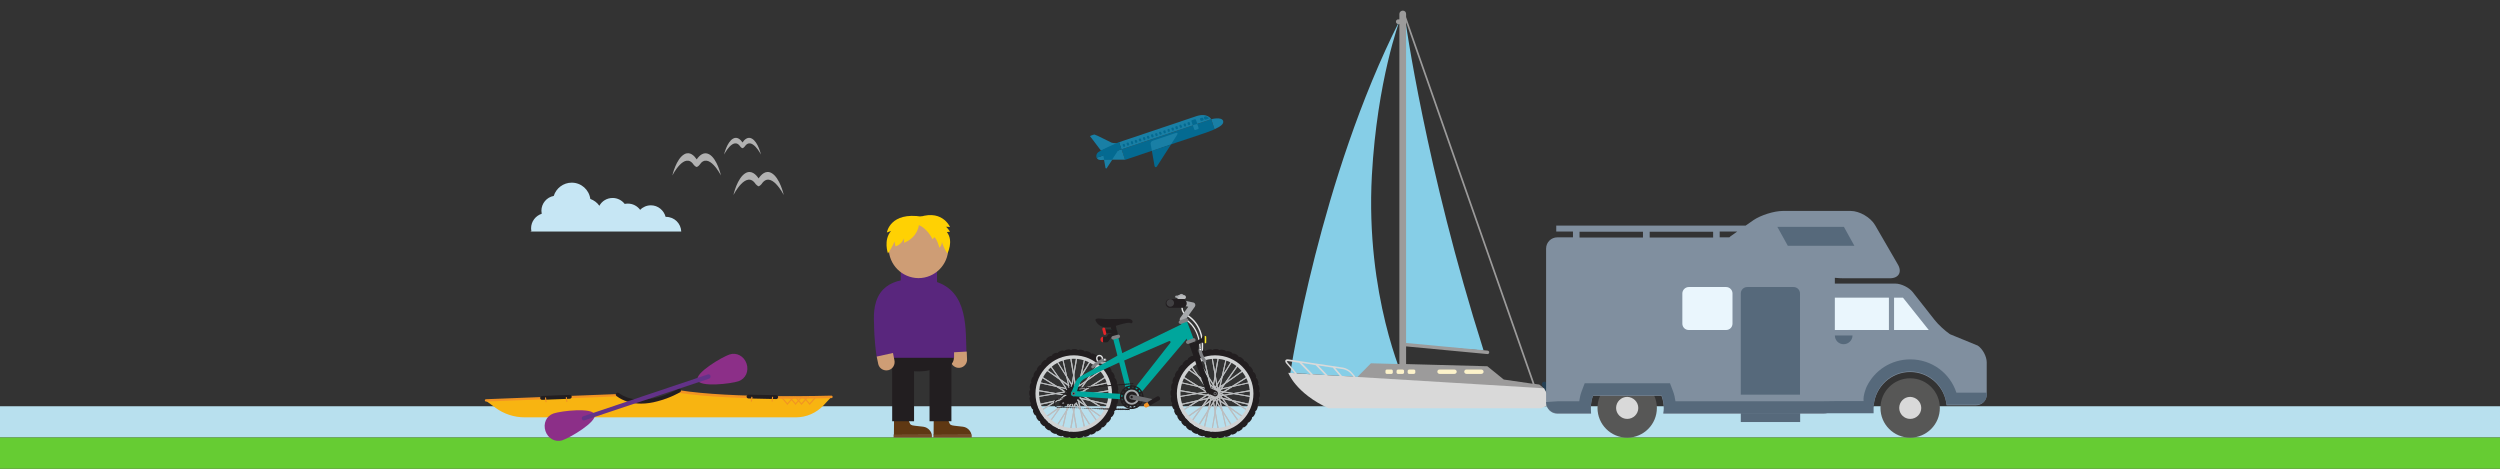 <?xml version="1.0" encoding="utf-8"?>
<!-- Generator: Adobe Illustrator 19.1.0, SVG Export Plug-In . SVG Version: 6.00 Build 0)  -->
<svg version="1.1" id="Layer_1" xmlns="http://www.w3.org/2000/svg" xmlns:xlink="http://www.w3.org/1999/xlink" x="0px" y="0px"
	 viewBox="400 251 1600 300" style="enable-background:new 400 251 1600 300;" xml:space="preserve">
<rect x="400" y="251" width="1600" height="300" fill="#333333" stroke="none"/>
<style type="text/css">
	.st0{fill:#B8E0EE;}
	.st1{fill:#66CC33;}
	.st2{fill:#B1B1B1;}
	.st3{fill:#86CEE7;}
	.st4{fill:#9C9B9B;}
	.st5{fill:#243F53;}
	.st6{fill:#FCF2CA;}
	.st7{fill:#D9D9D9;}
	.st8{fill:#046A91;}
	.st9{fill:#197FA5;}
	.st10{fill:#F8B411;}
	.st11{fill:#F29323;}
	.st12{fill:#221E20;}
	.st13{fill:#8C2F88;}
	.st14{fill:#633289;}
	.st15{fill:#575756;}
	.st16{fill:#808F9F;}
	.st17{fill:#56697B;}
	.st18{fill:#EAF6FD;}
	.st19{fill:#A6A8AB;}
	.st20{fill:#BBBDBF;}
	.st21{fill:#E5E6E7;}
	.st22{fill:#414042;}
	.st23{fill:#D0D2D3;}
	.st24{fill:#00A69C;}
	.st25{fill:#F9E925;}
	.st26{fill:#938F88;}
	.st27{fill:#808184;}
	.st28{fill:#E42529;}
	.st29{fill:#FFFFFF;}
	.st30{fill:#6D6E71;}
	.st31{fill:#5F3813;}
	.st32{fill:#754C28;}
	.st33{fill:#59267D;}
	.st34{fill:#CE9D75;}
	.st35{fill:#FFD103;}
	.st36{fill:#C6E6F4;}
	.st37{fill:#93CB79;}
	.st38{fill:#62BB46;}
	.st39{fill:#B15C3D;}
	.st40{fill:#A4401C;}
	.st41{fill:#677886;}
	.st42{fill:#7A8898;}
	.st43{fill:#44596C;}
	.st44{fill:#55677A;}
	.st45{fill:#485C6E;}
	.st46{display:none;}
	.st47{display:inline;opacity:0.5;fill:#E6007E;enable-background:new    ;}
</style>
<g id="Bunnlinje">
</g>
<g id="illustrasjon">
</g>
<g id="Layer_4">
	<rect x="400" y="511" class="st0" width="1600" height="20"/>
	<rect x="400" y="531" class="st1" width="1600" height="20"/>
</g>
<g id="Layer_5">
	<g>
		<path class="st2" d="M893.7,361.7c-3.7-2-6.6,1.1-8.2,3.5c-1.5-2.3-4.5-5.5-8.2-3.5c-5.5,3-7.9,14.1-7.9,14.1s8.2-16.2,14.2-7
			c0.5,0.5,1,1,1.4,1.2c0.1,0.1,0.3,0.2,0.5,0.2c0.2,0,0.4,0,0.5-0.2c0.5-0.2,0.9-0.7,1.4-1.2c6-9.2,14.2,7,14.2,7
			S899.2,364.7,893.7,361.7"/>
		<path class="st2" d="M853.8,349.7c-3.6-1.9-6.4,1.1-7.9,3.3c-1.5-2.2-4.3-5.3-7.9-3.3c-5.3,2.9-7.7,13.6-7.7,13.6
			s7.9-15.6,13.7-6.8c0.5,0.5,0.9,1,1.4,1.2c0.1,0.1,0.3,0.2,0.5,0.1c0.2,0,0.3,0,0.4-0.1c0.5-0.2,1-0.7,1.4-1.2
			c5.8-8.8,13.7,6.8,13.7,6.8S859.1,352.6,853.8,349.7"/>
		<path class="st2" d="M881.2,339.7c-2.7-1.5-4.9,0.8-6,2.5c-1.1-1.7-3.3-4-6-2.5c-4,2.2-5.8,10.2-5.8,10.2s6-11.8,10.4-5.1
			c0.3,0.4,0.7,0.7,1,0.9c0.1,0.1,0.3,0.1,0.4,0.1c0.1,0,0.3,0,0.4-0.1c0.3-0.2,0.7-0.5,1-0.9c4.4-6.7,10.4,5.1,10.4,5.1
			S885.2,341.9,881.2,339.7"/>
	</g>
	<g>
		<path class="st3" d="M1349.5,475.3l-52.7-3.9l2.5-208.2C1299.3,263.1,1312.3,358.2,1349.5,475.3"/>
		<path class="st3" d="M1295.8,264.1c0,0-14.4,38.1-17.8,99.1c-4.2,77,20.5,130.9,20.5,130.9l-72.7-4.4
			C1225.8,489.7,1244.6,365.3,1295.8,264.1"/>
		<path class="st4" d="M1267.5,493.5l121.3,6.5l-3.7-2.9l-3-0.4l-82.2-234.8v-2c0-1.2-0.9-2.1-2.1-2.1s-2.2,1-2.2,2.1v3.5h-0.8
			c-0.8,0-1.4,0.7-1.4,1.5c0,0.8,0.7,1.5,1.4,1.5h0.8v217.6l-18.2-0.5L1267.5,493.5z M1351.9,485.4l-52-1.4v-11.3l52,4.9
			c0,0,0.1,0,0.1,0c0.6,0,1-0.4,1.1-1c0.1-0.6-0.4-1.1-1-1.2l-52.2-4.9V265.2l81,231.4l-18.5-2.7L1351.9,485.4z"/>
		<path class="st5" d="M1394.7,509.6c0.3,0,0.6-0.1,0.8-0.2c0.8-0.4,1-1.4,0.6-2.2l-6.3-11.1c-0.4-0.8-1.4-1-2.2-0.6
			c-0.8,0.4-1,1.4-0.6,2.2l6.3,11.1C1393.6,509.3,1394.1,509.6,1394.7,509.6"/>
		<path class="st6" d="M1337.1,488.9c0,0.8,0.7,1.4,1.5,1.4h9.4c0.8,0,1.5-0.6,1.5-1.4c0-0.8-0.7-1.4-1.5-1.4h-9.4
			C1337.8,487.4,1337.1,488.1,1337.1,488.9"/>
		<path class="st6" d="M1319.9,488.9c0,0.8,0.7,1.4,1.5,1.4h9.4c0.8,0,1.5-0.6,1.5-1.4c0-0.8-0.7-1.4-1.5-1.4h-9.4
			C1320.5,487.4,1319.9,488.1,1319.9,488.9"/>
		<path class="st6" d="M1300.9,489.4c0,0.5,0.4,0.9,1,0.9h2.9c0.5,0,1-0.4,1-0.9v-1c0-0.5-0.4-0.9-1-0.9h-2.9c-0.5,0-1,0.4-1,0.9
			V489.4z"/>
		<path class="st6" d="M1293.8,489.4c0,0.5,0.4,0.9,1,0.9h2.9c0.5,0,0.9-0.4,0.9-0.9v-1c0-0.5-0.4-0.9-0.9-0.9h-2.9
			c-0.5,0-1,0.4-1,0.9V489.4z"/>
		<path class="st6" d="M1286.7,489.4c0,0.5,0.4,0.9,0.9,0.9h2.9c0.5,0,0.9-0.4,0.9-0.9v-1c0-0.5-0.4-0.9-0.9-0.9h-2.9
			c-0.5,0-0.9,0.4-0.9,0.9V489.4z"/>
		<path class="st7" d="M1228.6,489.8l-4.1-0.2c0,0,4.6,12.9,25.7,22.7h136.2c4.6-2.1,6.8-3.7,6.8-3.7l-5-9.1l-120.6-7.3l-2.8-3.2
			c-1.1-1.2-3.4-2.4-5-2.7l-35.2-5.3c-1.3-0.2-1.8,0.3-1.9,0.6c-0.2,0.3-0.3,1,0.5,2L1228.6,489.8z M1259.7,487.3
			c1.4,0.2,3.5,1.3,4.4,2.3l2.2,2.4l-7.4-0.4l-4.4-5.1L1259.7,487.3z M1253,486.3l4.5,5.3l-7.9-0.5l-5.9-6.2L1253,486.3z
			 M1242,484.7l6.1,6.3l-7.9-0.5l-7-7.2L1242,484.7z M1224,483c-0.4-0.5-0.5-0.8-0.4-0.8c0,0,0.3-0.1,0.9-0.1l7,1.1l7.2,7.3
			l-8.7-0.5L1224,483"/>
	</g>
	<g>
		<path class="st8" d="M1175.2,327.3l-57.4,19.3l2.2,6.7l32.7-11c0,0,6.6-2.2,15.3-5.1c3.5-1.2,6.8-2.3,9.3-3.4L1175.2,327.3z"/>
		<path class="st9" d="M1115.7,342.7c0,0-3.3,0-4.3-0.4c-1-0.4-10-5.1-10.9-5.2c-0.9,0-2.9,1-2.9,1l7.1,9.4L1115.7,342.7z"/>
		<path class="st9" d="M1175.2,327.3c0,0-2.3-4.4-9.7-1.9c-7.3,2.5-49.3,16.6-49.3,16.6l1.5,4.6L1175.2,327.3z"/>
		<path class="st9" d="M1120,353.2l-2.2-6.7l-15.9,5.4c0,0,0.4,1.7,3,1.5C1107.3,353.1,1120,353.2,1120,353.2"/>
		<path class="st8" d="M1116.2,341.9l1.6,4.7l-16,5.4c0,0-0.8-2.2,1.2-3.7C1105.1,346.7,1116.2,341.9,1116.2,341.9"/>
		<path class="st8" d="M1163.4,331.2l-0.9-2.6c-0.1-0.3,0.1-0.6,0.4-0.7l1.8-0.6c0.3-0.1,0.6,0.1,0.7,0.4l0.9,2.6L1163.4,331.2z"/>
		<path class="st9" d="M1163.4,331.2l0.9,2.6c0.1,0.3,0.4,0.5,0.7,0.4l1.7-0.6c0.3-0.1,0.5-0.4,0.4-0.7l-0.9-2.6L1163.4,331.2z"/>
		<path class="st8" d="M1161.7,330.3c0.1,0.3-0.1,0.6-0.4,0.7l-0.3,0.1c-0.3,0.1-0.6-0.1-0.7-0.4l-0.3-0.8c-0.1-0.3,0.1-0.6,0.4-0.7
			l0.3-0.1c0.3-0.1,0.6,0.1,0.7,0.3L1161.7,330.3z"/>
		<path class="st8" d="M1170.3,327.4c0.1,0.3-0.1,0.6-0.4,0.7l-0.9,0.3c-0.3,0.1-0.6-0.1-0.7-0.3l-0.3-0.8c-0.1-0.3,0.1-0.6,0.4-0.7
			l0.9-0.3c0.3-0.1,0.6,0.1,0.7,0.3L1170.3,327.4z"/>
		<path class="st8" d="M1172.4,327.3l-0.9,0.3c-0.3,0.1-0.6-0.1-0.7-0.4l-0.3-0.8c-0.1-0.3,0.1-0.6,0.3-0.7l1-0.3c0,0,0.9,0.3,2,1.3
			L1172.4,327.3z"/>
		<path class="st8" d="M1159.1,331.2c0.1,0.3-0.1,0.6-0.3,0.7l-0.3,0.1c-0.3,0.1-0.6-0.1-0.7-0.4l-0.3-0.8c-0.1-0.3,0.1-0.6,0.4-0.7
			l0.3-0.1c0.3-0.1,0.6,0.1,0.7,0.4L1159.1,331.2z"/>
		<path class="st8" d="M1156.5,332c0.1,0.3-0.1,0.6-0.4,0.7l-0.3,0.1c-0.3,0.1-0.6-0.1-0.7-0.4l-0.3-0.8c-0.1-0.3,0.1-0.6,0.3-0.7
			l0.3-0.1c0.3-0.1,0.6,0.1,0.7,0.4L1156.5,332z"/>
		<path class="st8" d="M1153.9,332.9c0.1,0.3-0.1,0.6-0.4,0.7l-0.3,0.1c-0.3,0.1-0.6-0.1-0.7-0.4l-0.3-0.8c-0.1-0.3,0.1-0.6,0.4-0.7
			l0.3-0.1c0.3-0.1,0.6,0.1,0.7,0.3L1153.9,332.9z"/>
		<path class="st8" d="M1151.3,333.8c0.1,0.3-0.1,0.6-0.3,0.7l-0.3,0.1c-0.3,0.1-0.6-0.1-0.7-0.4l-0.3-0.8c-0.1-0.3,0.1-0.6,0.4-0.7
			l0.3-0.1c0.3-0.1,0.6,0.1,0.7,0.3L1151.3,333.8z"/>
		<path class="st8" d="M1148.7,334.6c0.1,0.3-0.1,0.6-0.3,0.7l-0.3,0.1c-0.3,0.1-0.6-0.1-0.7-0.3l-0.2-0.8c-0.1-0.3,0.1-0.6,0.3-0.7
			l0.3-0.1c0.3-0.1,0.6,0.1,0.7,0.3L1148.7,334.6z"/>
		<path class="st8" d="M1146.1,335.5c0.1,0.3-0.1,0.6-0.3,0.7l-0.3,0.1c-0.3,0.1-0.6-0.1-0.7-0.3l-0.3-0.8c-0.1-0.3,0.1-0.6,0.4-0.7
			l0.3-0.1c0.3-0.1,0.6,0.1,0.7,0.3L1146.1,335.5z"/>
		<path class="st8" d="M1143.5,336.4c0.1,0.3-0.1,0.6-0.4,0.7l-0.3,0.1c-0.3,0.1-0.6-0.1-0.7-0.3l-0.3-0.8c-0.1-0.3,0.1-0.6,0.3-0.7
			l0.3-0.1c0.3-0.1,0.6,0.1,0.7,0.4L1143.5,336.4z"/>
		<path class="st8" d="M1140.9,337.3c0.1,0.3-0.1,0.6-0.3,0.7l-0.3,0.1c-0.3,0.1-0.6-0.1-0.7-0.3l-0.3-0.8c-0.1-0.3,0.1-0.6,0.3-0.7
			l0.3-0.1c0.3-0.1,0.6,0.1,0.7,0.3L1140.9,337.3z"/>
		<path class="st8" d="M1138.3,338.1c0.1,0.3-0.1,0.6-0.4,0.7l-0.3,0.1c-0.3,0.1-0.6-0.1-0.7-0.4l-0.3-0.8c-0.1-0.3,0.1-0.6,0.4-0.7
			l0.3-0.1c0.3-0.1,0.6,0.1,0.7,0.4L1138.3,338.1z"/>
		<path class="st8" d="M1135.7,339c0.1,0.3-0.1,0.6-0.4,0.7l-0.3,0.1c-0.3,0.1-0.6-0.1-0.7-0.4l-0.3-0.7c-0.1-0.3,0.1-0.6,0.3-0.7
			l0.3-0.1c0.3-0.1,0.6,0.1,0.7,0.3L1135.7,339z"/>
		<path class="st8" d="M1133.1,339.9c0.1,0.3-0.1,0.6-0.3,0.7l-0.3,0.1c-0.3,0.1-0.6-0.1-0.7-0.4l-0.3-0.8c-0.1-0.3,0.1-0.6,0.3-0.7
			l0.3-0.1c0.3-0.1,0.6,0.1,0.7,0.3L1133.1,339.9z"/>
		<path class="st8" d="M1130.5,340.7c0.1,0.3-0.1,0.6-0.4,0.7l-0.3,0.1c-0.3,0.1-0.6-0.1-0.7-0.3l-0.3-0.8c-0.1-0.3,0.1-0.6,0.4-0.7
			l0.3-0.1c0.3-0.1,0.6,0.1,0.7,0.4L1130.5,340.7z"/>
		<path class="st8" d="M1127.9,341.6c0.1,0.3-0.1,0.6-0.4,0.7l-0.3,0.1c-0.3,0.1-0.6-0.1-0.7-0.3l-0.3-0.8c-0.1-0.3,0.1-0.6,0.3-0.7
			l0.3-0.1c0.3-0.1,0.6,0.1,0.7,0.3L1127.9,341.6z"/>
		<path class="st8" d="M1125.3,342.5c0.1,0.3-0.1,0.6-0.3,0.7l-0.3,0.1c-0.3,0.1-0.6-0.1-0.7-0.4l-0.3-0.8c-0.1-0.3,0.1-0.6,0.3-0.7
			l0.3-0.1c0.3-0.1,0.6,0.1,0.7,0.3L1125.3,342.5z"/>
		<path class="st8" d="M1122.7,343.4c0.1,0.3-0.1,0.6-0.4,0.7l-0.3,0.1c-0.3,0.1-0.6-0.1-0.7-0.4l-0.3-0.8c-0.1-0.3,0.1-0.6,0.4-0.7
			l0.3-0.1c0.3-0.1,0.6,0.1,0.7,0.4L1122.7,343.4z"/>
		<path class="st8" d="M1120.1,344.2c0.1,0.3-0.1,0.6-0.3,0.7l-0.3,0.1c-0.3,0.1-0.6-0.1-0.7-0.3l-0.3-0.8c-0.1-0.3,0-0.6,0.3-0.7
			l0.3-0.1c0.3-0.1,0.6,0,0.7,0.3L1120.1,344.2z"/>
		<path class="st8" d="M1137.2,347.5l1.7,9.7c0.3,1,1.1,1.1,1.6,0.2l9-14L1137.2,347.5z"/>
		<path class="st9" d="M1149.5,343.3l3.9-6.1c0.5-0.9,0.1-1.4-0.9-1.1l-14.8,5c-1,0.3-1.6,1.5-1.2,2.5l0.7,3.9L1149.5,343.3z"/>
		<path class="st9" d="M1175.2,327.3L1175.2,327.3l2.1,6.4c3.8-1.7,6.1-3.4,5.5-5.3C1181.8,325.5,1175.2,327.3,1175.2,327.3"/>
		<path class="st9" d="M1106.6,353.3l0.9,5.1c0.2,0.6,0.6,0.6,0.9,0.1l3.4-5.2L1106.6,353.3z"/>
		<path class="st8" d="M1111.7,353.2l4.6-7c0.3-0.5-0.9-0.5-1.5-0.3l-8.5,2c-0.6,0.2-0.4,1.4-0.1,3l0.5,2.4L1111.7,353.2z"/>
	</g>
	<g>
		<g>
			<path class="st10" d="M932.3,504.8c0,0-63.1,2.1-97.7-3.5c0,0-23.6,14-39.3,2.5l-84.8,3.3l6.5,4.8c5.4,4,12,6.2,18.8,6.2h173.6
				c6.7,0,13-2.8,17.6-7.6L932.3,504.8z"/>
			<path class="st11" d="M810.3,509.3c-5.2,0-10.5-1.2-15.3-4.6l-83.9,3.3c-0.4,0-0.8-0.3-0.8-0.7c0-0.4,0.3-0.8,0.7-0.8l84.1-3.3
				c0.2,0,0.4,0,0.5,0.1c4.3,3.2,12.2,6.3,24.8,3c7.7-2,13.5-5.4,13.6-5.5c0.2-0.1,0.3-0.1,0.5-0.1c34.2,5.5,96.9,3.5,97.6,3.5
				c0.4,0,0.8,0.3,0.8,0.8c0,0.4-0.3,0.8-0.8,0.8c-0.6,0-63.2,2-97.6-3.4C832.8,503.4,821.9,509.3,810.3,509.3"/>
			<path class="st12" d="M810.3,509.3c-6.1,0-11.4-1.6-15.7-4.8c-0.5-0.4-0.7-1.1-0.3-1.7c0.4-0.5,1.1-0.7,1.7-0.3
				c14.9,10.9,37.8-2.4,38-2.6c0.6-0.3,1.3-0.1,1.7,0.4c0.3,0.6,0.1,1.3-0.4,1.7c-0.2,0.1-6.1,3.6-14.1,5.7
				C817.3,508.8,813.7,509.3,810.3,509.3"/>
			<path class="st12" d="M896.8,506.4L896.8,506.4L879,506c-0.7,0-1.2-0.6-1.2-1.2c0-0.7,0.6-1.2,1.2-1.2h0l17.8,0.3
				c0.7,0,1.2,0.6,1.2,1.2C898,505.9,897.4,506.4,896.8,506.4"/>
			<path class="st11" d="M894.2,508.1C894.2,508.1,894.2,508.1,894.2,508.1c-0.3,0-0.4-0.2-0.4-0.4l0.3-2.5c0-0.2,0.2-0.4,0.4-0.3
				c0.2,0,0.4,0.2,0.3,0.4l-0.3,2.5C894.6,508,894.4,508.1,894.2,508.1"/>
			<path class="st11" d="M880.9,508.1C880.9,508.1,880.9,508.1,880.9,508.1c-0.2,0-0.4-0.2-0.4-0.4l0.3-2.5c0-0.2,0.2-0.4,0.4-0.3
				c0.2,0,0.4,0.2,0.4,0.4l-0.3,2.5C881.3,508,881.1,508.1,880.9,508.1"/>
			<path class="st12" d="M746.9,506.9c-0.6,0-1.2-0.5-1.2-1.2c0-0.7,0.5-1.2,1.2-1.3l17.8-0.7c0.7,0,1.2,0.5,1.2,1.2
				c0,0.7-0.5,1.2-1.2,1.3L746.9,506.9C746.9,506.9,746.9,506.9,746.9,506.9"/>
			<path class="st11" d="M749.5,508.5c-0.2,0-0.4-0.1-0.4-0.3l-0.3-2.5c0-0.2,0.1-0.4,0.3-0.4c0.2,0,0.4,0.1,0.4,0.3l0.3,2.5
				C749.9,508.3,749.7,508.5,749.5,508.5C749.5,508.5,749.5,508.5,749.5,508.5"/>
			<path class="st11" d="M762.8,508.3c-0.2,0-0.4-0.1-0.4-0.3l-0.3-2.5c0-0.2,0.1-0.4,0.3-0.4c0.2,0,0.4,0.1,0.4,0.3l0.3,2.5
				C763.2,508.1,763,508.3,762.8,508.3C762.8,508.3,762.8,508.3,762.8,508.3"/>
			<path class="st11" d="M904,509.9c-0.1,0-0.2,0-0.3-0.1l-3.8-4.3c-0.1-0.2-0.1-0.4,0-0.5c0.2-0.1,0.4-0.1,0.5,0l3.8,4.3
				c0.1,0.2,0.1,0.4,0,0.5C904.2,509.9,904.1,509.9,904,509.9"/>
			<path class="st11" d="M904,509.9c-0.1,0-0.2,0-0.3-0.1c-0.2-0.1-0.2-0.4,0-0.5l3.8-4.3c0.1-0.2,0.4-0.2,0.5,0
				c0.2,0.1,0.2,0.4,0,0.5l-3.8,4.3C904.2,509.9,904.1,509.9,904,509.9"/>
			<path class="st11" d="M909.2,509.9c-0.1,0-0.2,0-0.3-0.1l-3.8-4.3c-0.1-0.2-0.1-0.4,0-0.5c0.2-0.1,0.4-0.1,0.5,0l3.8,4.3
				c0.1,0.2,0.1,0.4,0,0.5C909.3,509.9,909.3,509.9,909.2,509.9"/>
			<path class="st11" d="M909.2,509.9c-0.1,0-0.2,0-0.3-0.1c-0.2-0.1-0.2-0.4,0-0.5l3.8-4.3c0.1-0.2,0.4-0.2,0.5,0
				c0.2,0.1,0.2,0.4,0,0.5l-3.8,4.3C909.4,509.9,909.3,509.9,909.2,509.9"/>
			<path class="st11" d="M913,509.9c-0.1,0-0.2,0-0.3-0.1l-3.8-4.3c-0.1-0.2-0.1-0.4,0-0.5c0.2-0.1,0.4-0.1,0.5,0l3.8,4.3
				c0.1,0.2,0.1,0.4,0,0.5C913.2,509.9,913.1,509.9,913,509.9"/>
			<path class="st11" d="M913,509.9c-0.1,0-0.2,0-0.3-0.1c-0.1-0.1-0.2-0.4,0-0.5l3.8-4.3c0.1-0.2,0.4-0.2,0.6,0
				c0.2,0.1,0.2,0.4,0,0.5l-3.8,4.3C913.2,509.9,913.1,509.9,913,509.9"/>
			<path class="st11" d="M918.2,509.9c-0.1,0-0.2,0-0.3-0.1l-3.8-4.3c-0.1-0.2-0.1-0.4,0-0.5c0.2-0.1,0.4-0.1,0.5,0l3.8,4.3
				c0.1,0.2,0.1,0.4,0,0.5C918.3,509.9,918.2,509.9,918.2,509.9"/>
			<path class="st11" d="M918.2,509.9c-0.1,0-0.2,0-0.3-0.1c-0.2-0.1-0.2-0.4,0-0.5l3.8-4.3c0.1-0.2,0.4-0.2,0.6,0
				c0.2,0.1,0.2,0.4,0,0.5l-3.8,4.3C918.4,509.9,918.3,509.9,918.2,509.9"/>
		</g>
		<g>
			<path class="st13" d="M866.8,477.9c4.7-1.6,9.4,1.1,11,5.8c1.6,4.7-0.5,9.7-5.2,11.3c-4.7,1.6-24.6,4-26.2-0.7
				C844.8,489.6,862.1,479.5,866.8,477.9"/>
			<path class="st13" d="M754.3,515.6c-4.7,1.6-6.8,6.5-5.2,11.3c1.6,4.7,6.2,7.4,11,5.8s22-11.7,20.5-16.4
				C779,511.6,759.1,514,754.3,515.6"/>
			<path class="st14" d="M854.7,491.5L854.7,491.5c0.2,0.7-0.1,1.5-0.8,1.8L774.1,520c-0.7,0.2-1.5-0.1-1.7-0.9l0,0
				c-0.2-0.7,0.1-1.5,0.9-1.7l79.8-26.8C853.7,490.4,854.5,490.7,854.7,491.5"/>
		</g>
	</g>
	<g>
		<path class="st15" d="M1460.4,512.1c0,10.5-8.5,19-19,19c-10.5,0-19-8.5-19-19c0-10.5,8.5-19,19-19
			C1451.9,493.1,1460.4,501.6,1460.4,512.1"/>
		<g>
			<path class="st16" d="M1665.8,472.2l-17.8-7.3c-3.1-2.1-7.6-6.2-9.9-9.2l-14-17.8c-2.3-2.9-7.3-5.4-11.1-5.4h-19.4h-19.3v-3.7
				c2.1,0.2,4.1,0.3,5.7,0.3h29.5c5.7,0,8-4,5.1-8.9L1600,395c-2.9-4.9-9.9-9-15.6-9h-43.3c-5.7,0-14.2,2.7-18.9,5.9l-5,3.5H1396
				v3.8h10.7v3.7h-10c-4,0-7.2,3.2-7.2,7.2v98.4c0,4,3.2,7.3,7.2,7.3h21.6c-0.2-1.1-0.2-2.2-0.2-3.3c0-2.9,0.5-5.6,1.4-8.2h43.8
				c1,2.5,1.5,5.3,1.5,8.2c0,1.1-0.1,2.3-0.3,3.3h102.5c3.9,0,7.1-3.1,7.2-7h14.9c1.2,1,2.7,1.6,4.4,1.6h5.7
				c1.1-11.9,11.1-21.3,23.3-21.3c12.2,0,22.2,9.4,23.3,21.3h18.8c3.8,0,6.9-3.1,6.9-6.8v-20.7
				C1671.5,479.1,1668.9,474.3,1665.8,472.2 M1410.9,399.3h40.6v3.7h-40.6V399.3z M1455.8,399.3h40.6v3.7h-40.6V399.3z
				 M1506.8,402.9h-6.2v-3.7h11.2l-3.5,2.5C1507.6,402.1,1507.2,402.5,1506.8,402.9"/>
			<path class="st15" d="M1641.5,512.1c0,10.5-8.5,19-19,19c-10.5,0-19-8.5-19-19c0-10.5,8.5-19,19-19
				C1633,493.1,1641.5,501.6,1641.5,512.1"/>
			<path class="st7" d="M1629.6,512.1c0,3.9-3.2,7-7.1,7c-3.9,0-7-3.2-7-7c0-3.9,3.1-7.1,7-7.1
				C1626.4,505.1,1629.6,508.2,1629.6,512.1"/>
			<path class="st7" d="M1448.5,512.1c0,3.9-3.2,7-7.1,7c-3.9,0-7.1-3.2-7.1-7c0-3.9,3.2-7.1,7.1-7.1
				C1445.3,505.1,1448.5,508.2,1448.5,512.1"/>
			<path class="st17" d="M1514.1,503.6v-64.8c0-2.2,1.8-4.1,4.1-4.1h29.7c2.3,0,4.1,1.9,4.1,4.1v64.8H1514.1z"/>
			<path class="st18" d="M1508.8,458.1c0,2.3-1.8,4.1-4.1,4.1h-23.9c-2.3,0-4.1-1.8-4.1-4.1v-19.3c0-2.2,1.9-4.1,4.1-4.1h23.9
				c2.3,0,4.1,1.9,4.1,4.1V458.1z"/>
			<polygon class="st18" points="1612.2,441.5 1617.9,441.5 1634.4,462.2 1612.2,462.2 			"/>
			<polygon class="st17" points="1537.5,396.2 1544.2,408.3 1586.8,408.3 1580.1,396.2 			"/>
			<rect x="1514.1" y="515.4" class="st17" width="38" height="5.7"/>
			<path class="st17" d="M1574.3,465.7c0,3.1,2.5,5.6,5.6,5.6c3.1,0,5.7-2.5,5.7-5.6H1574.3z"/>
			<rect x="1574.3" y="441.5" class="st18" width="34.6" height="20.7"/>
			<path class="st17" d="M1671.5,502.3h-7.7h-11.7c-4.1-12.5-15.7-21.3-29.5-21.3c-12.4,0-23,7.1-28,17.6c0,0-2.4,5.4-1.9,9.1h-18.3
				v0l-7.7,0.1h-2.7h-91.7c-0.3-2.2-0.8-4.4-1.6-6.5l-1.9-5h-5.4h-43.8h-5.4l-1.9,5c-0.8,2.1-1.3,4.3-1.6,6.5h-13.5l-7.7,0.5
				c0,4,3.3,7.2,7.2,7.2h21.6c-0.1-1.1-0.2-2.2-0.2-3.3c0-2.8,0.5-5.6,1.5-8.2h43.8c1,2.6,1.5,5.3,1.5,8.2c0,1.1-0.1,2.3-0.3,3.3
				h99.3h3.2h32v-3.9h0.1V510h0c1.1-11.9,11.1-21.3,23.3-21.3c12.2,0,22.2,9.4,23.3,21.3h18.8C1668.4,510,1671.9,508,1671.5,502.3"
				/>
		</g>
	</g>
	<g>
		<path class="st19" d="M1157.7,440.2c-0.2-0.6-0.9-1.1-1.6-1.1c-0.7,0-1.4,0.5-1.6,1.1H1157.7z"/>
		<path class="st20" d="M1157.8,442.4h-3.3c-0.7,0-1.3-0.5-1.3-1.2c0-0.7,0.6-1.3,1.3-1.3h3.3c0.7,0,1.2,0.6,1.2,1.3
			C1159.1,441.9,1158.5,442.4,1157.8,442.4"/>
		<path class="st21" d="M1159.1,453c-0.1,0-0.2,0-0.2-0.1c-3.8-2.4-2.7-6.5-2.7-6.5c0.1-0.2,0.3-0.4,0.6-0.3
			c0.2,0.1,0.4,0.3,0.3,0.6c0,0.1-0.9,3.4,2.3,5.5c0.2,0.1,0.3,0.4,0.2,0.6C1159.3,453,1159.2,453,1159.1,453"/>
		<path class="st21" d="M1169.2,477.9C1169.2,477.9,1169.2,477.9,1169.2,477.9c-0.3-0.1-0.5-0.3-0.5-0.5c1.5-9.7-1.2-15.8-3.8-19.3
			c-2.8-3.7-5.9-5.2-6-5.3c-0.2-0.1-0.3-0.4-0.2-0.6c0.1-0.2,0.4-0.3,0.6-0.2c0.1,0.1,3.4,1.6,6.3,5.5c2.7,3.6,5.6,10,4,20
			C1169.6,477.8,1169.4,477.9,1169.2,477.9"/>
		<path class="st21" d="M1168.3,476.9c-0.3,0-0.5-0.2-0.5-0.4c0-14.5-7.2-19.4-8.7-20.3c-0.1,0-0.2-0.1-0.2-0.2
			c-0.1-0.2,0-0.5,0.2-0.6c0.1-0.1,0.3,0,0.4,0l0,0c1.5,0.9,9.1,6.1,9.1,21C1168.7,476.7,1168.5,476.9,1168.3,476.9"/>
		<path class="st19" d="M1156.7,457.2c-0.3,0-0.7-0.1-1-0.3c-0.8-0.6-0.9-1.6-0.4-2.4l5.2-7.2l-3.5-0.7c-0.9-0.2-1.5-1.1-1.3-2
			c0.2-0.9,1.1-1.5,2-1.3l6,1.3c0.6,0.1,1,0.5,1.2,1.1c0.2,0.5,0.1,1.1-0.2,1.6l-6.7,9.3C1157.8,456.9,1157.3,457.2,1156.7,457.2"/>
		<path class="st12" d="M1156.9,448h-8.3c-1.4,0-2.6-1.3-2.6-2.8c0-1.6,1.2-2.8,2.6-2.8h8.3c1.5,0,2.6,1.3,2.6,2.8
			C1159.5,446.7,1158.3,448,1156.9,448"/>
		<path class="st22" d="M1151.4,444.9c0,1.4-1.1,2.4-2.4,2.4c-1.3,0-2.4-1.1-2.4-2.4c0-1.3,1.1-2.4,2.4-2.4
			C1150.3,442.5,1151.4,443.6,1151.4,444.9"/>
		<polygon class="st20" points="1085.5,502.9 1084.8,502.8 1088.8,479.4 1089.5,479.6 		"/>
		<polygon class="st20" points="1088.8,526.3 1084.8,502.9 1085.5,502.8 1089.5,526.2 		"/>
		<polygon class="st20" points="1085.5,502.9 1084.8,502.8 1088.8,479.4 1089.5,479.6 		"/>
		<polygon class="st20" points="1088.8,526.3 1084.8,502.9 1085.5,502.8 1089.5,526.2 		"/>
		<polygon class="st20" points="1088.8,502.9 1084.8,479.6 1085.5,479.4 1089.5,502.8 		"/>
		<polygon class="st20" points="1085.5,526.3 1084.8,526.2 1088.8,502.8 1089.5,502.9 		"/>
		<polygon class="st20" points="1088.8,502.9 1084.8,479.6 1085.5,479.4 1089.5,502.8 		"/>
		<polygon class="st20" points="1085.5,526.3 1084.8,526.2 1088.8,502.8 1089.5,502.9 		"/>
		<polygon class="st20" points="1110.5,505.2 1087.1,501.2 1087.2,500.5 1110.6,504.6 		"/>
		<polygon class="st20" points="1063.9,505.2 1063.7,504.6 1087.1,500.5 1087.2,501.2 		"/>
		<polygon class="st20" points="1110.5,505.2 1087.1,501.2 1087.2,500.5 1110.6,504.6 		"/>
		<polygon class="st20" points="1063.9,505.2 1063.7,504.6 1087.1,500.5 1087.2,501.2 		"/>
		<polygon class="st20" points="1087.2,505.2 1087.1,504.6 1110.5,500.5 1110.6,501.2 		"/>
		<polygon class="st20" points="1087.1,505.2 1063.7,501.2 1063.9,500.5 1087.2,504.6 		"/>
		<polygon class="st20" points="1087.2,505.2 1087.1,504.6 1110.5,500.5 1110.6,501.2 		"/>
		<polygon class="st20" points="1087.1,505.2 1063.7,501.2 1063.9,500.5 1087.2,504.6 		"/>
		<polygon class="st20" points="1085.9,501.7 1085.6,501.2 1104.9,487.5 1105.3,488.1 		"/>
		<polygon class="st20" points="1072.3,521 1071.8,520.6 1085.5,501.3 1086,501.7 		"/>
		<polygon class="st20" points="1085.9,501.7 1085.6,501.2 1104.9,487.5 1105.3,488.1 		"/>
		<polygon class="st20" points="1072.3,521 1071.8,520.6 1085.5,501.3 1086,501.7 		"/>
		<polygon class="st20" points="1088.9,504.5 1088.3,504.1 1102,484.7 1102.5,485.1 		"/>
		<polygon class="st20" points="1069.4,518.3 1069,517.7 1088.4,504 1088.8,504.6 		"/>
		<polygon class="st20" points="1088.9,504.5 1088.3,504.1 1102,484.7 1102.5,485.1 		"/>
		<polygon class="st20" points="1069.4,518.3 1069,517.7 1088.4,504 1088.8,504.6 		"/>
		<polygon class="st20" points="1102,521 1088.3,501.7 1088.9,501.3 1102.5,520.6 		"/>
		
			<rect x="1067.1" y="494.3" transform="matrix(-0.817 -0.577 0.577 -0.817 1675.092 1520.938)" class="st20" width="23.7" height="0.7"/>
		<polygon class="st20" points="1102,521 1088.3,501.7 1088.9,501.3 1102.5,520.6 		"/>
		
			<rect x="1067.1" y="494.3" transform="matrix(-0.817 -0.577 0.577 -0.817 1675.092 1520.938)" class="st20" width="23.7" height="0.7"/>
		<polygon class="st20" points="1104.9,518.3 1085.6,504.6 1085.9,504 1105.3,517.7 		"/>
		<polygon class="st20" points="1085.5,504.5 1071.8,485.1 1072.3,484.7 1086,504.1 		"/>
		<polygon class="st20" points="1104.9,518.3 1085.6,504.6 1085.9,504 1105.3,517.7 		"/>
		<polygon class="st20" points="1085.5,504.5 1071.8,485.1 1072.3,484.7 1086,504.1 		"/>
		<polygon class="st20" points="1085,503.7 1079.8,480.6 1080.4,480.4 1085.6,503.6 		"/>
		<polygon class="st20" points="1097.7,523.9 1085,503.8 1085.6,503.5 1098.3,523.5 		"/>
		<polygon class="st20" points="1085,503.7 1079.8,480.6 1080.4,480.4 1085.6,503.6 		"/>
		<polygon class="st20" points="1097.7,523.9 1085,503.8 1085.6,503.5 1098.3,523.5 		"/>
		<polygon class="st20" points="1088.7,502.3 1076.1,482.2 1076.6,481.9 1089.3,501.9 		"/>
		<polygon class="st20" points="1093.9,525.3 1088.7,502.2 1089.4,502 1094.6,525.2 		"/>
		<polygon class="st20" points="1088.7,502.3 1076.1,482.2 1076.6,481.9 1089.3,501.9 		"/>
		<polygon class="st20" points="1093.9,525.3 1088.7,502.2 1089.4,502 1094.6,525.2 		"/>
		<polygon class="st20" points="1086.5,501.3 1086.3,500.7 1109.5,495.5 1109.6,496.1 		"/>
		<polygon class="st20" points="1066.5,514 1066.2,513.4 1086.2,500.7 1086.6,501.3 		"/>
		<polygon class="st20" points="1086.5,501.3 1086.3,500.7 1109.5,495.5 1109.6,496.1 		"/>
		<polygon class="st20" points="1066.5,514 1066.2,513.4 1086.2,500.7 1086.6,501.3 		"/>
		<polygon class="st20" points="1088.1,505 1087.7,504.4 1107.8,491.8 1108.2,492.4 		"/>
		<polygon class="st20" points="1064.9,510.3 1064.7,509.6 1087.9,504.4 1088,505.1 		"/>
		<polygon class="st20" points="1088.1,505 1087.7,504.4 1107.8,491.8 1108.2,492.4 		"/>
		<polygon class="st20" points="1064.9,510.3 1064.7,509.6 1087.9,504.4 1088,505.1 		"/>
		
			<rect x="1091.3" y="480.2" transform="matrix(-0.848 -0.53 0.53 -0.848 1756.612 1487.808)" class="st20" width="0.7" height="23.7"/>
		<polygon class="st20" points="1080.4,525.3 1079.7,525.2 1085,502 1085.6,502.2 		"/>
		
			<rect x="1091.3" y="480.2" transform="matrix(-0.848 -0.53 0.53 -0.848 1756.612 1487.808)" class="st20" width="0.7" height="23.7"/>
		<polygon class="st20" points="1080.4,525.3 1079.7,525.2 1085,502 1085.6,502.2 		"/>
		<polygon class="st20" points="1089.4,503.7 1088.7,503.6 1093.9,480.4 1094.6,480.6 		"/>
		<polygon class="st20" points="1076.6,523.9 1076.1,523.5 1088.7,503.5 1089.3,503.8 		"/>
		<polygon class="st20" points="1089.4,503.7 1088.7,503.6 1093.9,480.4 1094.6,480.6 		"/>
		<polygon class="st20" points="1076.6,523.9 1076.1,523.5 1088.7,503.5 1089.3,503.8 		"/>
		<polygon class="st20" points="1107.8,514 1087.8,501.3 1088.1,500.7 1108.2,513.4 		"/>
		<polygon class="st20" points="1087.9,501.3 1064.7,496.1 1064.9,495.5 1088,500.7 		"/>
		<polygon class="st20" points="1107.8,514 1087.8,501.3 1088.1,500.7 1108.2,513.4 		"/>
		<polygon class="st20" points="1087.9,501.3 1064.7,496.1 1064.9,495.5 1088,500.7 		"/>
		<polygon class="st20" points="1109.5,510.3 1086.3,505.1 1086.5,504.4 1109.6,509.6 		"/>
		<polygon class="st20" points="1086.2,505 1066.2,492.4 1066.5,491.8 1086.6,504.4 		"/>
		<polygon class="st20" points="1109.5,510.3 1086.3,505.1 1086.5,504.4 1109.6,509.6 		"/>
		<polygon class="st20" points="1086.2,505 1066.2,492.4 1066.5,491.8 1086.6,504.4 		"/>
		<path class="st12" d="M1087.2,531.4L1087.2,531.4c-0.4,0-0.8,0-1.2,0c-0.6,0-1.1-0.3-1.5-0.7c-0.5,0.3-1.1,0.4-1.7,0.4
			c-0.4-0.1-0.8-0.1-1.2-0.2c-0.6-0.1-1.1-0.5-1.4-0.9c-0.5,0.2-1.1,0.3-1.7,0.1c-0.4-0.1-0.8-0.3-1.2-0.4c-0.6-0.2-1-0.6-1.3-1.1
			c-0.5,0.2-1.1,0.1-1.7-0.2c-0.4-0.2-0.7-0.4-1.1-0.6c-0.5-0.3-0.9-0.8-1.1-1.3c-0.6,0-1.1-0.1-1.6-0.4c-0.3-0.2-0.7-0.5-1-0.8
			c-0.5-0.4-0.8-0.9-0.9-1.5c-0.6,0-1.1-0.3-1.5-0.7c-0.3-0.3-0.6-0.6-0.9-0.9c-0.4-0.5-0.6-1-0.6-1.6c-0.6-0.1-1.1-0.4-1.4-0.9
			c-0.2-0.3-0.5-0.7-0.7-1c-0.3-0.5-0.4-1.1-0.4-1.6c-0.5-0.2-1-0.6-1.3-1.1c-0.2-0.4-0.4-0.8-0.5-1.1c-0.3-0.5-0.3-1.2-0.1-1.7
			c-0.5-0.3-0.9-0.7-1.1-1.3c-0.1-0.4-0.2-0.8-0.4-1.2c-0.2-0.6-0.1-1.2,0.2-1.7c-0.4-0.4-0.8-0.9-0.8-1.5c-0.1-0.4-0.1-0.8-0.2-1.2
			c-0.1-0.6,0.1-1.2,0.4-1.6c-0.4-0.4-0.6-1-0.6-1.6v0c0-0.4,0-0.8,0-1.2c0-0.6,0.3-1.1,0.7-1.6c-0.3-0.5-0.4-1.1-0.4-1.7
			c0.1-0.4,0.1-0.8,0.2-1.2c0.1-0.6,0.4-1.1,0.9-1.4c-0.2-0.5-0.3-1.1-0.1-1.7c0.1-0.4,0.3-0.8,0.4-1.2c0.2-0.6,0.6-1,1.1-1.3
			c-0.1-0.6-0.1-1.1,0.2-1.7c0.2-0.4,0.4-0.7,0.6-1.1c0.3-0.5,0.8-0.9,1.3-1.1c-0.1-0.6,0.1-1.1,0.4-1.6c0.2-0.3,0.5-0.7,0.8-1
			c0.4-0.5,0.9-0.8,1.5-0.9c0-0.6,0.3-1.1,0.7-1.6c0.3-0.3,0.6-0.6,0.9-0.9c0.4-0.4,1-0.6,1.6-0.6c0.1-0.6,0.4-1.1,0.9-1.4
			c0.3-0.2,0.7-0.5,1-0.7c0.5-0.3,1.1-0.5,1.6-0.4c0.2-0.5,0.6-1,1.1-1.3c0.4-0.2,0.7-0.4,1.1-0.5c0.6-0.3,1.1-0.3,1.7-0.1
			c0.3-0.5,0.7-0.9,1.3-1.1c0.4-0.1,0.8-0.3,1.2-0.4c0.6-0.2,1.2-0.1,1.7,0.2c0.4-0.4,0.9-0.7,1.5-0.8c0.4-0.1,0.8-0.1,1.2-0.2
			c0.6-0.1,1.2,0.1,1.7,0.4c0.4-0.4,1-0.6,1.6-0.6h0c0.4,0,0.8,0,1.2,0c0.6,0,1.2,0.3,1.6,0.7c0.5-0.3,1.1-0.4,1.7-0.3
			c0.4,0.1,0.8,0.1,1.2,0.2c0.6,0.1,1.1,0.5,1.4,0.9c0.5-0.2,1.1-0.3,1.7-0.1c0.4,0.1,0.8,0.3,1.2,0.4c0.6,0.2,1,0.6,1.3,1.1
			c0.5-0.1,1.1-0.1,1.7,0.2c0.4,0.2,0.7,0.4,1.1,0.6c0.5,0.3,0.9,0.8,1.1,1.3c0.6-0.1,1.1,0.1,1.6,0.4c0.3,0.2,0.7,0.5,1,0.8
			c0.5,0.4,0.8,0.9,0.9,1.5c0.6,0,1.1,0.3,1.6,0.7c0.3,0.3,0.6,0.6,0.9,0.9c0.4,0.5,0.6,1,0.6,1.6c0.5,0.1,1.1,0.4,1.4,0.9
			c0.2,0.3,0.5,0.7,0.7,1c0.3,0.5,0.5,1.1,0.4,1.7c0.5,0.2,1,0.6,1.3,1.1c0.2,0.4,0.4,0.7,0.5,1.1c0.3,0.6,0.3,1.1,0.1,1.7
			c0.5,0.3,0.9,0.7,1.1,1.3c0.1,0.4,0.2,0.8,0.4,1.2c0.2,0.6,0.1,1.2-0.1,1.7c0.4,0.4,0.7,0.9,0.8,1.5c0.1,0.4,0.1,0.8,0.2,1.2
			c0.1,0.6-0.1,1.2-0.4,1.6c0.4,0.4,0.6,1,0.6,1.6v0c0,0.4,0,0.8,0,1.3c0,0.6-0.3,1.1-0.7,1.5c0.3,0.5,0.4,1.1,0.4,1.7
			c-0.1,0.4-0.1,0.8-0.2,1.2c-0.1,0.6-0.5,1.1-0.9,1.4c0.2,0.5,0.3,1.1,0.1,1.7c-0.1,0.4-0.3,0.8-0.4,1.2c-0.2,0.6-0.6,1-1.1,1.3
			c0.1,0.6,0.1,1.2-0.2,1.7c-0.2,0.4-0.4,0.7-0.6,1.1c-0.3,0.5-0.8,0.9-1.3,1.1c0.1,0.6-0.1,1.1-0.4,1.6c-0.2,0.3-0.5,0.7-0.8,1
			c-0.4,0.5-0.9,0.8-1.5,0.9c0,0.6-0.3,1.1-0.7,1.5c-0.3,0.3-0.6,0.6-0.9,0.9c-0.4,0.4-1,0.6-1.6,0.6c-0.1,0.6-0.4,1.1-0.9,1.4
			c-0.3,0.2-0.7,0.5-1,0.7c-0.5,0.3-1.1,0.5-1.7,0.4c-0.2,0.5-0.6,1-1.1,1.3c-0.4,0.2-0.7,0.4-1.1,0.5c-0.5,0.3-1.2,0.3-1.7,0.1
			c-0.3,0.5-0.7,0.9-1.3,1.1c-0.4,0.1-0.8,0.3-1.2,0.4c-0.6,0.2-1.2,0.1-1.7-0.2c-0.4,0.4-0.9,0.7-1.5,0.8c-0.4,0.1-0.8,0.1-1.2,0.2
			c-0.6,0.1-1.2-0.1-1.6-0.4C1088.3,531.2,1087.8,531.4,1087.2,531.4 M1086,526.6c0,0,0.1,0,0.1,0c0.3,0,0.7,0,1,0
			c0.5,0,1,0.2,1.4,0.4c0.4-0.3,0.8-0.5,1.3-0.6c0.3,0,0.7-0.1,1-0.1c0.5-0.1,1,0,1.4,0.2c0.3-0.4,0.7-0.6,1.2-0.8
			c0.3-0.1,0.7-0.2,1-0.3c0.5-0.2,1-0.1,1.4,0c0.2-0.4,0.6-0.7,1.1-1c0.3-0.1,0.6-0.3,0.9-0.4c0.5-0.2,0.9-0.3,1.4-0.2
			c0.2-0.4,0.5-0.8,0.9-1.1c0.3-0.2,0.6-0.4,0.8-0.6c0.4-0.3,0.9-0.4,1.4-0.4c0.1-0.5,0.3-0.9,0.7-1.3c0.3-0.2,0.5-0.5,0.7-0.7
			c0.4-0.4,0.8-0.6,1.3-0.7c0-0.5,0.2-0.9,0.5-1.3c0.2-0.3,0.4-0.5,0.6-0.8c0.3-0.4,0.7-0.7,1.2-0.8c-0.1-0.5,0-1,0.3-1.4
			c0.2-0.3,0.3-0.6,0.5-0.9c0.2-0.5,0.6-0.8,1-1c-0.1-0.5-0.1-1,0.1-1.4c0.1-0.3,0.2-0.6,0.3-1c0.2-0.5,0.5-0.9,0.8-1.2
			c-0.2-0.4-0.3-0.9-0.1-1.4c0.1-0.3,0.1-0.7,0.2-1c0.1-0.5,0.3-1,0.6-1.3c-0.3-0.4-0.4-0.9-0.4-1.4c0-0.4,0-0.7,0-1v0
			c0-0.5,0.2-1,0.4-1.4c-0.3-0.4-0.5-0.8-0.6-1.3c0-0.3-0.1-0.7-0.1-1c-0.1-0.5,0-1,0.2-1.4c-0.4-0.3-0.6-0.7-0.8-1.2
			c-0.1-0.3-0.2-0.7-0.3-1c-0.2-0.5-0.2-1,0-1.4c-0.4-0.2-0.8-0.6-1-1.1c-0.1-0.3-0.3-0.6-0.5-0.9c-0.2-0.5-0.3-1-0.2-1.4
			c-0.4-0.2-0.8-0.5-1.1-0.9c-0.2-0.3-0.4-0.6-0.6-0.9c-0.3-0.4-0.4-0.9-0.5-1.4c-0.5-0.1-0.9-0.3-1.3-0.7c-0.2-0.2-0.5-0.5-0.7-0.7
			c-0.4-0.4-0.6-0.8-0.7-1.3c-0.5,0-0.9-0.2-1.3-0.5c-0.3-0.2-0.5-0.4-0.8-0.6c-0.4-0.3-0.7-0.7-0.9-1.2c-0.5,0-1,0-1.4-0.3
			c-0.3-0.2-0.6-0.3-0.9-0.5c-0.5-0.2-0.8-0.6-1-1c-0.5,0.1-1,0.1-1.4-0.1c-0.3-0.1-0.7-0.2-1-0.3c-0.5-0.2-0.9-0.5-1.2-0.8
			c-0.4,0.2-0.9,0.3-1.4,0.2c-0.3-0.1-0.7-0.1-1-0.2c-0.5-0.1-0.9-0.3-1.3-0.6c-0.4,0.3-0.9,0.4-1.4,0.4c-0.3,0-0.7,0-1,0h0
			c-0.5,0-1-0.2-1.4-0.4c-0.3,0.3-0.8,0.5-1.3,0.6c-0.3,0-0.7,0.1-1,0.1c-0.5,0.1-1,0-1.4-0.2c-0.3,0.4-0.7,0.6-1.2,0.8
			c-0.3,0.1-0.7,0.2-1,0.3c-0.5,0.1-1,0.1-1.4,0c-0.2,0.4-0.6,0.7-1.1,1c-0.3,0.1-0.6,0.3-0.9,0.5c-0.5,0.2-1,0.3-1.4,0.2
			c-0.2,0.4-0.5,0.8-0.9,1.1c-0.3,0.2-0.6,0.4-0.8,0.6c-0.4,0.3-0.9,0.4-1.4,0.5c-0.1,0.5-0.3,0.9-0.7,1.3c-0.2,0.2-0.5,0.5-0.7,0.7
			c-0.4,0.4-0.8,0.6-1.3,0.7c0,0.5-0.2,0.9-0.5,1.3c-0.2,0.3-0.4,0.6-0.6,0.8c-0.3,0.4-0.7,0.7-1.2,0.8c0,0.5,0,1-0.3,1.4
			c-0.2,0.3-0.3,0.6-0.5,0.9c-0.2,0.5-0.6,0.8-1,1c0.1,0.5,0.1,1-0.1,1.4c-0.1,0.3-0.2,0.6-0.3,1c-0.2,0.5-0.5,0.9-0.8,1.2
			c0.2,0.4,0.3,0.9,0.1,1.4c-0.1,0.3-0.1,0.7-0.2,1c-0.1,0.5-0.3,0.9-0.6,1.3c0.3,0.4,0.4,0.9,0.4,1.4c0,0.3,0,0.7,0,1v0
			c0,0.5-0.2,1-0.4,1.4c0.3,0.4,0.5,0.8,0.6,1.3c0,0.4,0.1,0.7,0.1,1c0.1,0.5,0,1-0.2,1.4c0.4,0.3,0.7,0.7,0.8,1.2
			c0.1,0.3,0.2,0.7,0.3,1c0.2,0.5,0.1,1,0,1.4c0.4,0.2,0.8,0.6,1,1.1c0.1,0.3,0.3,0.6,0.4,0.9c0.2,0.4,0.3,0.9,0.2,1.4
			c0.4,0.2,0.8,0.5,1.1,0.9c0.2,0.3,0.4,0.6,0.6,0.9c0.3,0.4,0.4,0.9,0.4,1.4c0.5,0.1,0.9,0.3,1.3,0.7c0.2,0.3,0.5,0.5,0.7,0.8
			c0.4,0.4,0.6,0.8,0.7,1.3c0.5,0,1,0.2,1.4,0.5c0.3,0.2,0.5,0.4,0.8,0.6c0.4,0.3,0.7,0.7,0.9,1.2c0.5,0,1,0,1.4,0.3
			c0.3,0.2,0.6,0.3,0.9,0.5c0.5,0.2,0.8,0.6,1,1c0.5-0.1,1-0.1,1.4,0.1c0.3,0.1,0.7,0.2,1,0.3c0.5,0.2,0.9,0.5,1.2,0.8
			c0.4-0.2,0.9-0.3,1.4-0.2c0.3,0.1,0.7,0.1,1,0.2c0.5,0.1,0.9,0.3,1.3,0.6C1085.1,526.7,1085.6,526.6,1086,526.6"/>
		<path class="st23" d="M1087.2,527.4c-13.5,0-24.5-11-24.5-24.5c0-13.5,11-24.5,24.5-24.5c13.5,0,24.5,11,24.5,24.5
			C1111.7,516.4,1100.7,527.4,1087.2,527.4 M1087.2,480.6c-12.3,0-22.2,10-22.2,22.2s10,22.2,22.2,22.2c12.3,0,22.2-10,22.2-22.2
			C1109.4,490.6,1099.4,480.6,1087.2,480.6"/>
		<path class="st12" d="M1101.4,456.6c0,0,2.4,6.2,12.2,3.1c9.8-3.1,9.8-1.9,9.8-1.9s1.1,0.5,1.4-0.6c0.3-1.1-0.8-2.1-3-2.2
			c-2.2-0.1-12.4,0.5-16.1,0C1102,454.5,1100.3,455,1101.4,456.6"/>
		<polygon class="st20" points="1176,502.9 1175.4,502.8 1179.4,479.4 1180.1,479.6 		"/>
		<polygon class="st20" points="1179.4,526.3 1175.4,502.9 1176,502.8 1180.1,526.2 		"/>
		<polygon class="st20" points="1176,502.9 1175.4,502.8 1179.4,479.4 1180.1,479.6 		"/>
		<polygon class="st20" points="1179.4,526.3 1175.4,502.9 1176,502.8 1180.1,526.2 		"/>
		<polygon class="st20" points="1179.4,502.9 1175.4,479.6 1176,479.4 1180.1,502.8 		"/>
		<polygon class="st20" points="1176,526.3 1175.4,526.2 1179.4,502.8 1180.1,502.9 		"/>
		<polygon class="st20" points="1179.4,502.9 1175.4,479.6 1176,479.4 1180.1,502.8 		"/>
		<polygon class="st20" points="1176,526.3 1175.4,526.2 1179.4,502.8 1180.1,502.9 		"/>
		<polygon class="st20" points="1201,505.2 1177.7,501.2 1177.8,500.5 1201.1,504.6 		"/>
		<polygon class="st20" points="1154.4,505.2 1154.3,504.6 1177.7,500.5 1177.8,501.2 		"/>
		<polygon class="st20" points="1201,505.2 1177.7,501.2 1177.8,500.5 1201.1,504.6 		"/>
		<polygon class="st20" points="1154.4,505.2 1154.3,504.6 1177.7,500.5 1177.8,501.2 		"/>
		<polygon class="st20" points="1177.8,505.2 1177.7,504.6 1201,500.5 1201.1,501.2 		"/>
		<polygon class="st20" points="1177.7,505.2 1154.3,501.2 1154.4,500.5 1177.8,504.6 		"/>
		<polygon class="st20" points="1177.8,505.2 1177.7,504.6 1201,500.5 1201.1,501.2 		"/>
		<polygon class="st20" points="1177.7,505.2 1154.3,501.2 1154.4,500.5 1177.8,504.6 		"/>
		
			<rect x="1185.7" y="482.8" transform="matrix(-0.579 -0.815 0.815 -0.579 1469.739 1747.918)" class="st20" width="0.7" height="23.7"/>
		<polygon class="st20" points="1162.9,521 1162.3,520.6 1176,501.3 1176.6,501.7 		"/>
		
			<rect x="1185.7" y="482.8" transform="matrix(-0.579 -0.815 0.815 -0.579 1469.739 1747.918)" class="st20" width="0.7" height="23.7"/>
		<polygon class="st20" points="1162.9,521 1162.3,520.6 1176,501.3 1176.6,501.7 		"/>
		
			<rect x="1185.7" y="482.8" transform="matrix(-0.818 -0.576 0.576 -0.818 1870.767 1582.05)" class="st20" width="0.7" height="23.7"/>
		<polygon class="st20" points="1160,518.3 1159.6,517.7 1178.9,504 1179.3,504.6 		"/>
		
			<rect x="1185.7" y="482.8" transform="matrix(-0.818 -0.576 0.576 -0.818 1870.767 1582.05)" class="st20" width="0.7" height="23.7"/>
		<polygon class="st20" points="1160,518.3 1159.6,517.7 1178.9,504 1179.3,504.6 		"/>
		<polygon class="st20" points="1192.5,521 1178.9,501.7 1179.4,501.3 1193.1,520.6 		"/>
		
			<rect x="1157.6" y="494.3" transform="matrix(-0.817 -0.577 0.577 -0.817 1839.945 1572.933)" class="st20" width="23.7" height="0.7"/>
		<polygon class="st20" points="1192.5,521 1178.9,501.7 1179.4,501.3 1193.1,520.6 		"/>
		
			<rect x="1157.6" y="494.3" transform="matrix(-0.817 -0.577 0.577 -0.817 1839.945 1572.933)" class="st20" width="23.7" height="0.7"/>
		<polygon class="st20" points="1195.5,518.3 1176.1,504.6 1176.5,504 1195.9,517.7 		"/>
		
			<rect x="1157.5" y="494.3" transform="matrix(-0.577 -0.817 0.817 -0.577 1439.414 1735.311)" class="st20" width="23.7" height="0.7"/>
		<polygon class="st20" points="1195.5,518.3 1176.1,504.6 1176.5,504 1195.9,517.7 		"/>
		
			<rect x="1157.5" y="494.3" transform="matrix(-0.577 -0.817 0.817 -0.577 1439.414 1735.311)" class="st20" width="23.7" height="0.7"/>
		<polygon class="st20" points="1175.5,503.7 1170.3,480.6 1171,480.4 1176.2,503.6 		"/>
		<polygon class="st20" points="1188.2,523.9 1175.6,503.8 1176.1,503.5 1188.8,523.5 		"/>
		<polygon class="st20" points="1175.5,503.7 1170.3,480.6 1171,480.4 1176.2,503.6 		"/>
		<polygon class="st20" points="1188.2,523.9 1175.6,503.8 1176.1,503.5 1188.8,523.5 		"/>
		<polygon class="st20" points="1179.3,502.3 1166.6,482.2 1167.2,481.9 1179.9,501.9 		"/>
		<polygon class="st20" points="1184.5,525.3 1179.2,502.2 1179.9,502 1185.1,525.2 		"/>
		<polygon class="st20" points="1179.3,502.3 1166.6,482.2 1167.2,481.9 1179.9,501.9 		"/>
		<polygon class="st20" points="1184.5,525.3 1179.2,502.2 1179.9,502 1185.1,525.2 		"/>
		<polygon class="st20" points="1177,501.3 1176.9,500.7 1200,495.5 1200.1,496.1 		"/>
		<polygon class="st20" points="1157.1,514 1156.7,513.4 1176.8,500.7 1177.1,501.3 		"/>
		<polygon class="st20" points="1177,501.3 1176.9,500.7 1200,495.5 1200.1,496.1 		"/>
		<polygon class="st20" points="1157.1,514 1156.7,513.4 1176.8,500.7 1177.1,501.3 		"/>
		<polygon class="st20" points="1178.7,505 1178.3,504.4 1198.4,491.8 1198.7,492.4 		"/>
		<polygon class="st20" points="1155.4,510.3 1155.3,509.6 1178.4,504.4 1178.6,505.1 		"/>
		<polygon class="st20" points="1178.7,505 1178.3,504.4 1198.4,491.8 1198.7,492.4 		"/>
		<polygon class="st20" points="1155.4,510.3 1155.3,509.6 1178.4,504.4 1178.6,505.1 		"/>
		<polygon class="st20" points="1176.1,502.3 1175.6,501.9 1188.2,481.9 1188.8,482.2 		"/>
		<polygon class="st20" points="1171,525.3 1170.3,525.2 1175.5,502 1176.2,502.2 		"/>
		<polygon class="st20" points="1176.1,502.3 1175.6,501.9 1188.2,481.9 1188.8,482.2 		"/>
		<polygon class="st20" points="1171,525.3 1170.3,525.2 1175.5,502 1176.2,502.2 		"/>
		<polygon class="st20" points="1179.9,503.7 1179.2,503.6 1184.5,480.4 1185.1,480.6 		"/>
		<polygon class="st20" points="1167.2,523.9 1166.6,523.5 1179.3,503.5 1179.9,503.8 		"/>
		<polygon class="st20" points="1179.9,503.7 1179.2,503.6 1184.5,480.4 1185.1,480.6 		"/>
		<polygon class="st20" points="1167.2,523.9 1166.6,523.5 1179.3,503.5 1179.9,503.8 		"/>
		<polygon class="st20" points="1198.4,514 1178.3,501.3 1178.7,500.7 1198.7,513.4 		"/>
		<polygon class="st20" points="1178.4,501.3 1155.3,496.1 1155.4,495.5 1178.6,500.7 		"/>
		<polygon class="st20" points="1198.4,514 1178.3,501.3 1178.7,500.7 1198.7,513.4 		"/>
		<polygon class="st20" points="1178.4,501.3 1155.3,496.1 1155.4,495.5 1178.6,500.7 		"/>
		<polygon class="st20" points="1200,510.3 1176.9,505.1 1177,504.4 1200.2,509.6 		"/>
		<polygon class="st20" points="1176.8,505 1156.7,492.4 1157.1,491.8 1177.1,504.4 		"/>
		<polygon class="st20" points="1200,510.3 1176.9,505.1 1177,504.4 1200.2,509.6 		"/>
		<polygon class="st20" points="1176.8,505 1156.7,492.4 1157.1,491.8 1177.1,504.4 		"/>
		<path class="st12" d="M1177.7,531.4L1177.7,531.4c-0.4,0-0.8,0-1.2,0c-0.6,0-1.1-0.3-1.6-0.7c-0.5,0.3-1.1,0.4-1.7,0.4
			c-0.4-0.1-0.8-0.1-1.2-0.2c-0.6-0.1-1.1-0.5-1.4-0.9c-0.5,0.2-1.1,0.3-1.7,0.1c-0.4-0.1-0.8-0.3-1.2-0.4c-0.6-0.2-1-0.6-1.3-1.1
			c-0.5,0.2-1.1,0.1-1.7-0.2c-0.4-0.2-0.7-0.4-1.1-0.6c-0.5-0.3-0.9-0.8-1.1-1.3c-0.6,0-1.1-0.1-1.6-0.4c-0.3-0.2-0.7-0.5-1-0.8
			c-0.5-0.4-0.8-0.9-0.9-1.5c-0.6,0-1.1-0.3-1.5-0.7c-0.3-0.3-0.6-0.6-0.9-0.9c-0.4-0.5-0.6-1-0.6-1.6c-0.6-0.1-1.1-0.4-1.4-0.9
			c-0.2-0.3-0.5-0.7-0.7-1c-0.3-0.5-0.5-1.1-0.4-1.6c-0.5-0.2-1-0.6-1.3-1.1c-0.2-0.4-0.4-0.8-0.5-1.1c-0.3-0.5-0.3-1.2-0.1-1.7
			c-0.5-0.3-0.9-0.7-1.1-1.3c-0.1-0.4-0.3-0.8-0.4-1.2c-0.2-0.6-0.1-1.2,0.2-1.7c-0.4-0.4-0.8-0.9-0.8-1.5c-0.1-0.4-0.1-0.8-0.2-1.2
			c-0.1-0.6,0.1-1.2,0.4-1.6c-0.4-0.4-0.6-1-0.6-1.6v0c0-0.4,0-0.8,0-1.2c0-0.6,0.3-1.1,0.7-1.6c-0.3-0.5-0.4-1.1-0.3-1.7
			c0.1-0.4,0.1-0.8,0.2-1.2c0.1-0.6,0.5-1.1,0.9-1.4c-0.2-0.5-0.3-1.1-0.1-1.7c0.1-0.4,0.3-0.8,0.4-1.2c0.2-0.6,0.6-1,1.1-1.3
			c-0.1-0.6-0.1-1.1,0.2-1.7c0.2-0.4,0.4-0.7,0.6-1.1c0.3-0.5,0.8-0.9,1.3-1.1c-0.1-0.6,0.1-1.1,0.4-1.6c0.2-0.3,0.5-0.7,0.8-1
			c0.4-0.5,0.9-0.8,1.5-0.9c0-0.6,0.3-1.1,0.7-1.6c0.3-0.3,0.6-0.6,0.9-0.9c0.4-0.4,1-0.6,1.6-0.6c0.1-0.6,0.4-1.1,0.9-1.4
			c0.3-0.2,0.7-0.5,1-0.7c0.5-0.3,1.1-0.5,1.6-0.4c0.2-0.5,0.6-1,1.1-1.3c0.4-0.2,0.7-0.4,1.1-0.5c0.6-0.3,1.2-0.3,1.7-0.1
			c0.3-0.5,0.7-0.9,1.3-1.1c0.4-0.1,0.8-0.3,1.2-0.4c0.6-0.2,1.2-0.1,1.7,0.2c0.4-0.4,0.9-0.7,1.5-0.8c0.4-0.1,0.8-0.1,1.3-0.2
			c0.6-0.1,1.2,0.1,1.6,0.4c0.4-0.4,1-0.6,1.6-0.6h0c0.4,0,0.8,0,1.2,0c0.6,0,1.2,0.3,1.6,0.7c0.5-0.3,1.1-0.4,1.7-0.3
			c0.4,0.1,0.8,0.1,1.2,0.2c0.6,0.1,1.1,0.5,1.4,0.9c0.5-0.2,1.1-0.3,1.7-0.1c0.4,0.1,0.8,0.3,1.2,0.4c0.6,0.2,1,0.6,1.3,1.1
			c0.5-0.1,1.1-0.1,1.7,0.2c0.4,0.2,0.7,0.4,1.1,0.6c0.5,0.3,0.9,0.8,1.1,1.3c0.6-0.1,1.1,0.1,1.6,0.4c0.3,0.2,0.7,0.5,1,0.8
			c0.5,0.4,0.8,0.9,0.9,1.5c0.6,0,1.1,0.3,1.6,0.7c0.3,0.3,0.6,0.6,0.9,0.9c0.4,0.5,0.6,1,0.6,1.6c0.6,0.1,1.1,0.4,1.4,0.9
			c0.2,0.3,0.5,0.7,0.7,1c0.3,0.5,0.5,1.1,0.4,1.7c0.5,0.2,1,0.6,1.3,1.1c0.2,0.4,0.4,0.7,0.5,1.1c0.3,0.6,0.3,1.1,0.1,1.7
			c0.5,0.3,0.9,0.7,1.1,1.3c0.1,0.4,0.2,0.8,0.4,1.2c0.2,0.6,0.1,1.2-0.2,1.7c0.4,0.4,0.8,0.9,0.8,1.5c0.1,0.4,0.1,0.8,0.2,1.2
			c0.1,0.6-0.1,1.2-0.4,1.6c0.4,0.4,0.6,1,0.6,1.6v0c0,0.4,0,0.8,0,1.3c0,0.6-0.3,1.1-0.7,1.5c0.3,0.5,0.4,1.1,0.3,1.7
			c-0.1,0.4-0.1,0.8-0.2,1.2c-0.1,0.6-0.5,1.1-0.9,1.4c0.2,0.5,0.3,1.1,0.1,1.7c-0.1,0.4-0.3,0.8-0.4,1.2c-0.2,0.6-0.6,1-1.1,1.3
			c0.1,0.6,0.1,1.2-0.2,1.7c-0.2,0.4-0.4,0.7-0.6,1.1c-0.3,0.5-0.8,0.9-1.3,1.1c0,0.6-0.1,1.1-0.5,1.6c-0.2,0.3-0.5,0.7-0.8,1
			c-0.4,0.5-0.9,0.8-1.4,0.9c0,0.6-0.3,1.1-0.7,1.5c-0.3,0.3-0.6,0.6-0.9,0.9c-0.5,0.4-1,0.6-1.6,0.6c-0.1,0.6-0.4,1.1-0.9,1.4
			c-0.3,0.2-0.7,0.5-1,0.7c-0.5,0.3-1.1,0.5-1.7,0.4c-0.2,0.5-0.6,1-1.1,1.3c-0.4,0.2-0.7,0.4-1.1,0.5c-0.5,0.3-1.2,0.3-1.7,0.1
			c-0.3,0.5-0.8,0.9-1.3,1.1c-0.4,0.1-0.8,0.3-1.2,0.4c-0.6,0.2-1.2,0.1-1.7-0.2c-0.4,0.4-0.9,0.7-1.5,0.8c-0.4,0.1-0.8,0.1-1.2,0.2
			c-0.6,0.1-1.2-0.1-1.7-0.4C1178.9,531.2,1178.3,531.4,1177.7,531.4 M1176.6,526.6c0,0,0.1,0,0.1,0c0.3,0,0.7,0,1,0
			c0.5,0,1,0.2,1.4,0.4c0.3-0.3,0.8-0.5,1.3-0.6c0.3,0,0.7-0.1,1-0.1c0.5-0.1,1,0,1.4,0.2c0.3-0.4,0.7-0.6,1.2-0.8
			c0.3-0.1,0.7-0.2,1-0.3c0.5-0.2,1-0.1,1.4,0c0.3-0.4,0.6-0.7,1.1-1c0.3-0.1,0.6-0.3,0.9-0.4c0.5-0.2,1-0.3,1.4-0.2
			c0.2-0.4,0.5-0.8,0.9-1.1c0.3-0.2,0.6-0.4,0.8-0.6c0.4-0.3,0.9-0.4,1.4-0.4c0.1-0.5,0.3-0.9,0.7-1.3c0.3-0.2,0.5-0.5,0.8-0.7
			c0.4-0.4,0.8-0.6,1.3-0.7c0-0.5,0.2-0.9,0.5-1.3c0.2-0.3,0.4-0.5,0.6-0.8c0.3-0.4,0.7-0.7,1.2-0.8c0-0.5,0-1,0.3-1.4
			c0.2-0.3,0.3-0.6,0.5-0.9c0.2-0.5,0.6-0.8,1-1c-0.1-0.5-0.1-1,0.1-1.4c0.1-0.3,0.2-0.6,0.3-1c0.1-0.5,0.5-0.9,0.8-1.2
			c-0.2-0.4-0.3-0.9-0.1-1.4c0.1-0.3,0.1-0.7,0.2-1c0.1-0.5,0.3-1,0.6-1.3c-0.3-0.4-0.4-0.9-0.4-1.4c0-0.4,0-0.7,0-1v0
			c0-0.5,0.2-1,0.4-1.4c-0.3-0.4-0.5-0.8-0.6-1.3c0-0.3-0.1-0.7-0.1-1c-0.1-0.5,0-1,0.2-1.4c-0.4-0.3-0.7-0.7-0.8-1.2
			c-0.1-0.3-0.2-0.7-0.3-1c-0.1-0.5-0.1-1,0-1.4c-0.4-0.2-0.7-0.6-1-1.1c-0.1-0.3-0.3-0.6-0.5-0.9c-0.2-0.5-0.3-1-0.3-1.4
			c-0.4-0.2-0.8-0.5-1.1-0.9c-0.2-0.3-0.4-0.6-0.6-0.9c-0.3-0.4-0.4-0.9-0.5-1.4c-0.5-0.1-0.9-0.3-1.3-0.7c-0.2-0.2-0.5-0.5-0.7-0.7
			c-0.3-0.4-0.6-0.8-0.7-1.3c-0.5,0-0.9-0.2-1.3-0.5c-0.3-0.2-0.6-0.4-0.8-0.6c-0.4-0.3-0.7-0.7-0.9-1.2c-0.5,0-1,0-1.4-0.3
			c-0.3-0.2-0.6-0.3-0.9-0.5c-0.5-0.2-0.8-0.6-1-1c-0.5,0.1-0.9,0.1-1.4-0.1c-0.3-0.1-0.7-0.2-1-0.3c-0.5-0.2-0.9-0.5-1.2-0.8
			c-0.4,0.2-0.9,0.3-1.4,0.2c-0.3-0.1-0.7-0.1-1-0.2c-0.5-0.1-1-0.3-1.3-0.6c-0.4,0.3-0.9,0.4-1.4,0.4c-0.3,0-0.7,0-1,0h0
			c-0.5,0-1-0.2-1.4-0.4c-0.3,0.3-0.8,0.5-1.3,0.6c-0.3,0-0.7,0.1-1,0.1c-0.5,0.1-1,0-1.4-0.2c-0.3,0.4-0.7,0.6-1.2,0.8
			c-0.3,0.1-0.7,0.2-1,0.3c-0.5,0.1-1,0.1-1.4,0c-0.2,0.4-0.6,0.7-1.1,1c-0.3,0.1-0.6,0.3-0.9,0.5c-0.5,0.2-1,0.3-1.4,0.2
			c-0.2,0.4-0.5,0.8-0.9,1.1c-0.3,0.2-0.6,0.4-0.9,0.6c-0.4,0.3-0.9,0.4-1.4,0.5c-0.1,0.5-0.3,0.9-0.7,1.3c-0.3,0.2-0.5,0.5-0.8,0.7
			c-0.4,0.4-0.8,0.6-1.3,0.7c0,0.5-0.2,0.9-0.5,1.3c-0.2,0.3-0.4,0.6-0.6,0.8c-0.3,0.4-0.7,0.7-1.2,0.8c0.1,0.5,0,1-0.3,1.4
			c-0.2,0.3-0.3,0.6-0.5,0.9c-0.2,0.5-0.6,0.8-1,1c0.1,0.5,0.1,1-0.1,1.4c-0.1,0.3-0.2,0.6-0.3,1c-0.2,0.5-0.4,0.9-0.8,1.2
			c0.2,0.4,0.3,0.9,0.2,1.4c-0.1,0.3-0.1,0.7-0.2,1c-0.1,0.5-0.3,0.9-0.6,1.3c0.3,0.4,0.4,0.9,0.4,1.4c0,0.3,0,0.7,0,1v0
			c0,0.5-0.2,1-0.4,1.4c0.3,0.4,0.5,0.8,0.6,1.3c0,0.4,0.1,0.7,0.1,1c0.1,0.5,0,1-0.2,1.4c0.4,0.3,0.6,0.7,0.8,1.2
			c0.1,0.3,0.2,0.7,0.3,1c0.1,0.5,0.1,1,0,1.4c0.4,0.2,0.7,0.6,1,1.1c0.1,0.3,0.3,0.6,0.4,0.9c0.2,0.4,0.3,0.9,0.2,1.4
			c0.4,0.2,0.8,0.5,1.1,0.9c0.2,0.3,0.4,0.6,0.6,0.9c0.3,0.4,0.4,0.9,0.5,1.4c0.5,0.1,0.9,0.3,1.3,0.7c0.2,0.3,0.5,0.5,0.7,0.8
			c0.4,0.4,0.6,0.8,0.7,1.3c0.5,0,0.9,0.2,1.3,0.5c0.3,0.2,0.5,0.4,0.8,0.6c0.4,0.3,0.7,0.7,0.9,1.2c0.5,0,1,0,1.4,0.3
			c0.3,0.2,0.6,0.3,0.9,0.5c0.5,0.2,0.8,0.6,1,1c0.5-0.1,0.9-0.1,1.4,0.1c0.3,0.1,0.6,0.2,1,0.3c0.5,0.2,0.9,0.5,1.2,0.8
			c0.4-0.2,0.9-0.3,1.4-0.2c0.3,0.1,0.7,0.1,1,0.2c0.5,0.1,0.9,0.3,1.3,0.6C1175.7,526.7,1176.1,526.6,1176.6,526.6"/>
		<path class="st23" d="M1177.7,527.4c-13.5,0-24.5-11-24.5-24.5c0-13.5,11-24.5,24.5-24.5c13.5,0,24.5,11,24.5,24.5
			C1202.2,516.4,1191.2,527.4,1177.7,527.4 M1177.7,480.6c-12.3,0-22.2,10-22.2,22.2s10,22.2,22.2,22.2c12.3,0,22.2-10,22.2-22.2
			C1199.9,490.6,1190,480.6,1177.7,480.6"/>
		<path class="st24" d="M1160.8,464.9l-3.1-7.1l-40.3,19.6l1.9,4.4l28.9-12.5c0.7-0.3,1.3,0.5,0.8,1.1l-25.7,32.8l3.7,3l34.4-40.7
			L1160.8,464.9z"/>
		<polygon class="st24" points="1160.4,470.4 1155.5,457.2 1159.3,455.7 1164.3,469 		"/>
		<polygon class="st24" points="1122.1,505.9 1110.9,461.9 1114.2,461.1 1125.4,505 		"/>
		
			<rect x="1109.2" y="461.4" transform="matrix(-0.258 -0.966 0.966 -0.258 953.16 1657.957)" class="st12" width="7.7" height="3.4"/>
		<path class="st12" d="M1165.6,475.6c0,0-0.1,0-0.2,0c-0.7-0.1-1.2-0.7-1.1-1.4l0.5-3.7c0-0.3,0.2-0.5,0.4-0.7
			c0.1-0.1,1.3-1.2,4.2-2.4c0.6-0.3,1.4,0,1.6,0.7c0.3,0.6,0,1.4-0.7,1.6c-1.7,0.7-2.7,1.4-3.1,1.7l-0.4,3.2
			C1166.7,475.2,1166.2,475.6,1165.6,475.6"/>
		<path class="st12" d="M1171.1,470.7h-1c-1.4,0-1.4-4.7,0-4.7h1V470.7z"/>
		<path class="st25" d="M1171.4,470.7h-0.4V466h0.4c0.3,0,0.6,0.3,0.6,0.6v3.4C1172.1,470.4,1171.8,470.7,1171.4,470.7"/>
		<path class="st12" d="M1123.6,512.6L1123.6,512.6h-0.3c-0.2,0-0.3-0.2-0.3-0.3c0-0.2,0.1-0.3,0.3-0.3h0h0.3c0.2,0,0.3,0.2,0.3,0.4
			C1123.9,512.5,1123.8,512.6,1123.6,512.6"/>
		<path class="st12" d="M1122.7,512.6L1122.7,512.6l-0.6,0c-0.1,0-0.2-0.1-0.3-0.2c-0.1,0.1-0.2,0.2-0.3,0.2l-0.6,0
			c-0.1,0-0.2-0.1-0.3-0.2c-0.1,0.1-0.2,0.1-0.3,0.2l-0.6,0c-0.1,0-0.2-0.1-0.3-0.2c-0.1,0.1-0.2,0.1-0.3,0.1h0h-0.6
			c-0.1,0-0.2-0.1-0.3-0.2c-0.1,0.1-0.2,0.2-0.3,0.2h0l-0.6,0c-0.1,0-0.2-0.1-0.3-0.2c-0.1,0.1-0.2,0.2-0.3,0.2l-0.6,0
			c-0.1,0-0.2,0-0.3-0.2c-0.1,0.1-0.2,0.2-0.3,0.2l-0.6,0c-0.1,0-0.2-0.1-0.3-0.2c-0.1,0.1-0.2,0.2-0.3,0.2l-0.6,0
			c-0.1,0-0.2-0.1-0.3-0.1c-0.1,0.1-0.2,0.1-0.3,0.1l-0.6,0c-0.1,0-0.2-0.1-0.3-0.2c-0.1,0.1-0.2,0.2-0.3,0.2l-0.6,0
			c-0.1,0-0.2-0.1-0.3-0.2c-0.1,0.1-0.2,0.2-0.3,0.2l-0.6,0c-0.1,0-0.2-0.1-0.3-0.2c-0.1,0.1-0.2,0.1-0.3,0.1l-0.6,0
			c-0.1,0-0.2-0.1-0.3-0.1c-0.1,0.1-0.2,0.1-0.3,0.1l-0.6,0c-0.1,0-0.2-0.1-0.3-0.1c-0.1,0.1-0.2,0.1-0.3,0.1h-0.6
			c-0.1,0-0.2-0.1-0.3-0.1c-0.1,0.1-0.2,0.1-0.3,0.1l-0.6,0c-0.1,0-0.2-0.1-0.3-0.1c-0.1,0.1-0.2,0.1-0.3,0.1l-0.6,0
			c-0.1,0-0.2-0.1-0.3-0.1c-0.1,0.1-0.2,0.1-0.3,0.1l-0.6,0c-0.1,0-0.2-0.1-0.3-0.1c-0.1,0.1-0.2,0.1-0.3,0.1h0l-0.6,0
			c-0.1,0-0.2-0.1-0.3-0.1c-0.1,0.1-0.2,0.1-0.3,0.1l-0.6,0c-0.1,0-0.2-0.1-0.3-0.1c-0.1,0.1-0.2,0.1-0.3,0.1h-0.6
			c-0.1,0-0.2-0.1-0.3-0.1c-0.1,0.1-0.2,0.1-0.3,0.1l-0.6,0c-0.1,0-0.2-0.1-0.3-0.2c-0.1,0.1-0.2,0.2-0.3,0.1l-0.6,0
			c-0.1,0-0.2-0.1-0.3-0.2c-0.1,0.1-0.2,0.1-0.3,0.1h0l-0.6,0c-0.1,0-0.2-0.1-0.3-0.1c-0.1,0.1-0.2,0.1-0.3,0.1l-0.6,0
			c-0.1,0-0.2-0.1-0.3-0.1c-0.1,0.1-0.2,0.1-0.3,0.1l-0.6,0c-0.1,0-0.2-0.1-0.3-0.2c-0.1,0.1-0.2,0.2-0.3,0.2l-0.6,0
			c-0.1,0-0.2-0.1-0.3-0.2c-0.1,0.1-0.2,0.2-0.3,0.2l-0.6,0c-0.1,0-0.2-0.1-0.3-0.2c-0.1,0.1-0.2,0.2-0.3,0.2l-0.6,0
			c-0.1,0-0.2-0.1-0.3-0.1c-0.1,0.1-0.2,0.1-0.3,0.1l-0.6,0c-0.1,0-0.2-0.1-0.3-0.1c-0.1,0.1-0.2,0.1-0.3,0.1l-0.6,0
			c-0.1,0-0.2-0.1-0.3-0.2c-0.1,0.1-0.2,0.2-0.3,0.2l-0.6,0c-0.1,0-0.2-0.1-0.3-0.2c-0.1,0.1-0.2,0.2-0.3,0.2l-0.6,0
			c-0.1,0-0.2-0.1-0.3-0.2c-0.1,0.1-0.2,0.1-0.3,0.1l-0.6,0c-0.1,0-0.2-0.1-0.3-0.1c-0.1,0.1-0.2,0.1-0.3,0.1l-0.6,0
			c-0.1,0-0.2-0.1-0.3-0.1c-0.1,0.1-0.2,0.1-0.3,0.1l-0.6,0c-0.1,0-0.2-0.1-0.3-0.1c-0.1,0.1-0.2,0.2-0.3,0.1l-0.6,0
			c-0.1,0-0.2-0.1-0.3-0.1c-0.1,0.1-0.2,0.1-0.3,0.1l-0.6,0c-0.1,0-0.2-0.1-0.3-0.2c-0.1,0.1-0.2,0.2-0.3,0.1l-0.6,0
			c-0.1,0-0.2-0.1-0.3-0.1c-0.1,0.1-0.2,0.2-0.3,0.1h-0.1c0,0-0.3,0-0.6-0.2c-0.1,0-0.2-0.1-0.2-0.3c-0.1,0.1-0.2,0.1-0.4,0
			c-0.2-0.1-0.3-0.2-0.5-0.4c-0.1-0.1-0.1-0.2-0.1-0.3c-0.1,0-0.2,0-0.3-0.2c-0.1-0.2-0.2-0.4-0.3-0.6c0-0.1,0-0.2,0.1-0.3
			c-0.1,0-0.2-0.1-0.2-0.3c0-0.2,0-0.4,0-0.6v0c0-0.1,0.1-0.2,0.2-0.3c-0.1-0.1-0.1-0.2-0.1-0.3c0.1-0.2,0.1-0.4,0.2-0.6
			c0.1-0.1,0.2-0.2,0.3-0.2h0c-0.1-0.1,0-0.3,0.1-0.4c0.1-0.2,0.3-0.3,0.5-0.4c0.1-0.1,0.2-0.1,0.3,0c0-0.1,0.1-0.2,0.2-0.3
			c0.2-0.1,0.4-0.2,0.6-0.2c0.1,0,0.2,0,0.3,0.1c0-0.1,0.1-0.2,0.3-0.2c0.1,0,0.2,0,0.3,0l0,0c0.1-0.1,0.2-0.1,0.3-0.1
			c0-0.1,0-0.2,0.1-0.3l0.4-0.4c0.1-0.1,0.2-0.1,0.3-0.1c0-0.1,0-0.2,0.1-0.3l0.4-0.4c0.1-0.1,0.2-0.1,0.3-0.1c0-0.1,0-0.2,0.1-0.3
			l0.4-0.4c0.1-0.1,0.2-0.1,0.3-0.1c0-0.1,0-0.2,0.1-0.3l0.4-0.4c0.1-0.1,0.2-0.1,0.3-0.1c0-0.1,0-0.2,0.1-0.3l0.4-0.4
			c0.1-0.1,0.2-0.1,0.3-0.1c0-0.1,0-0.2,0.1-0.3l0.4-0.4c0.1-0.1,0.2-0.1,0.3-0.1c0-0.1,0-0.2,0.1-0.3l0.4-0.4
			c0.1-0.1,0.3-0.2,0.5,0c0.1,0.1,0.2,0.3,0,0.5l-0.4,0.4c-0.1,0.1-0.2,0.1-0.3,0.1c0,0.1,0,0.2-0.1,0.3l-0.4,0.4
			c-0.1,0.1-0.2,0.1-0.3,0.1c0,0.1,0,0.2-0.1,0.3l-0.4,0.4c-0.1,0.1-0.2,0.1-0.3,0.1c0,0.1,0,0.2-0.1,0.3l-0.4,0.4
			c-0.1,0.1-0.2,0.1-0.3,0.1c0,0.1,0,0.2-0.1,0.3l-0.4,0.4c-0.1,0.1-0.2,0.1-0.3,0.1c0,0.1,0,0.2-0.1,0.3l-0.4,0.4
			c-0.1,0.1-0.2,0.1-0.3,0.1c0,0.1,0,0.2-0.1,0.3l-0.4,0.4c-0.1,0.1-0.2,0.1-0.3,0.1c0,0.1,0,0.2-0.1,0.3l-0.2,0.2l-0.1,0
			c0,0-0.1,0-0.4,0.1c-0.1,0-0.2,0-0.3-0.1c0,0.1-0.1,0.2-0.2,0.2c-0.2,0.1-0.3,0.1-0.5,0.2c-0.1,0-0.2,0-0.3,0
			c0,0.1-0.1,0.2-0.1,0.3c-0.1,0.1-0.3,0.2-0.4,0.3c-0.1,0.1-0.2,0.1-0.3,0.1c0,0.1,0,0.2,0,0.3c-0.1,0.1-0.1,0.3-0.2,0.4
			c0,0.1-0.1,0.2-0.2,0.2c0.1,0.1,0.1,0.2,0.1,0.3c0,0.2,0,0.3,0,0.5c0,0.1,0,0.2-0.1,0.3c0.1,0,0.2,0.1,0.2,0.2
			c0.1,0.2,0.1,0.3,0.2,0.4c0.1,0.1,0.1,0.2,0,0.3c0.1,0,0.2,0,0.3,0.1c0.1,0.1,0.3,0.2,0.4,0.3c0.1,0.1,0.1,0.1,0.2,0.3
			c0.1-0.1,0.2-0.1,0.3,0c0.2,0.1,0.4,0.1,0.4,0.1c0.1,0,0.2,0.1,0.3,0.2c0.1-0.1,0.2-0.2,0.3-0.1l0.6,0c0.1,0,0.2,0.1,0.3,0.1
			c0.1-0.1,0.2-0.1,0.3-0.1l0.6,0c0.1,0,0.2,0.1,0.3,0.2c0.1-0.1,0.2-0.2,0.3-0.1l0.6,0c0.1,0,0.2,0.1,0.3,0.1
			c0.1-0.1,0.2-0.1,0.3-0.1l0.6,0c0.1,0,0.2,0.1,0.3,0.1c0.1-0.1,0.2-0.1,0.3-0.1l0.6,0c0.1,0,0.2,0.1,0.3,0.1
			c0.1-0.1,0.2-0.1,0.3-0.1l0.6,0c0.1,0,0.2,0.1,0.3,0.2c0.1-0.1,0.2-0.2,0.3-0.2l0,0l0.6,0c0.1,0,0.2,0.1,0.3,0.2
			c0.1-0.1,0.2-0.2,0.3-0.1l0.6,0c0.1,0,0.2,0.1,0.3,0.2c0.1-0.1,0.2-0.1,0.3-0.2l0.6,0c0.1,0,0.2,0.1,0.3,0.2
			c0.1-0.1,0.2-0.1,0.3-0.1h0.6c0.1,0,0.2,0.1,0.3,0.2c0.1-0.1,0.2-0.1,0.3-0.1h0.6c0.1,0,0.2,0.1,0.3,0.2c0.1-0.1,0.2-0.1,0.3-0.1
			l0.6,0c0.1,0,0.2,0.1,0.3,0.2c0.1-0.1,0.2-0.1,0.3-0.1l0.6,0c0.1,0,0.2,0.1,0.3,0.2c0.1-0.1,0.2-0.2,0.3-0.1l0.6,0
			c0.1,0,0.2,0.1,0.3,0.2c0.1-0.1,0.2-0.1,0.3-0.1l0.6,0c0.1,0,0.2,0.1,0.3,0.1c0.1-0.1,0.2-0.1,0.3-0.1h0.6c0.1,0,0.2,0.1,0.3,0.1
			c0.1-0.1,0.2-0.1,0.3-0.1h0.6c0.1,0,0.2,0.1,0.3,0.2c0.1-0.1,0.2-0.1,0.3-0.1h0.6c0.1,0,0.2,0.1,0.3,0.2c0.1-0.1,0.2-0.1,0.3-0.1
			h0.6c0.1,0,0.2,0.1,0.3,0.2c0.1-0.1,0.2-0.2,0.3-0.1h0.6c0.1,0,0.2,0.1,0.3,0.1c0.1-0.1,0.2-0.1,0.3-0.1h0.6
			c0.1,0,0.2,0.1,0.3,0.2c0.1-0.1,0.2-0.1,0.3-0.1l0.6,0c0.1,0,0.2,0.1,0.3,0.2c0.1-0.1,0.2-0.2,0.3-0.1l0.6,0
			c0.1,0,0.2,0.1,0.3,0.1c0.1-0.1,0.2-0.1,0.3-0.1l0.6,0c0.1,0,0.2,0.1,0.3,0.2c0.1-0.1,0.2-0.2,0.3-0.1l0.6,0
			c0.1,0,0.2,0.1,0.3,0.1c0.1-0.1,0.2-0.1,0.3-0.1h0.6c0.1,0,0.2,0.1,0.3,0.2c0.1-0.1,0.2-0.1,0.3-0.1l0.6,0c0.1,0,0.2,0.1,0.3,0.1
			c0.1-0.1,0.2-0.1,0.3-0.1l0.6,0c0.1,0,0.2,0.1,0.3,0.2c0.1-0.1,0.2-0.2,0.3-0.1l0.6,0c0.1,0,0.2,0.1,0.3,0.2
			c0.1-0.1,0.2-0.2,0.3-0.1l0.6,0c0.1,0,0.2,0.1,0.3,0.1c0.1-0.1,0.2-0.1,0.3-0.1l0.6,0c0.1,0,0.2,0.1,0.3,0.2
			c0.1-0.1,0.2-0.2,0.3-0.2h0.6c0.1,0,0.2,0.1,0.3,0.2c0.1-0.1,0.2-0.2,0.3-0.2l0.6,0c0.1,0,0.2,0.1,0.3,0.2
			c0.1-0.1,0.2-0.2,0.3-0.2l0.6,0c0.1,0,0.2,0.1,0.3,0.2c0.1-0.1,0.2-0.2,0.3-0.2l0.6,0c0.1,0,0.2,0.1,0.3,0.1
			c0.1-0.1,0.2-0.1,0.3-0.1h0.6c0.1,0,0.2,0.1,0.3,0.2c0.1-0.1,0.2-0.1,0.3-0.1l0.6,0c0.1,0,0.2,0,0.3,0.1c0.1-0.1,0.2-0.2,0.3-0.1
			h0.6c0.2,0,0.3,0.2,0.3,0.3C1123.1,512.5,1122.9,512.6,1122.7,512.6"/>
		<path class="st12" d="M1086.2,500.2c-0.1,0-0.2,0-0.2-0.1c-0.1-0.1-0.2-0.3,0-0.5l0.3-0.3l0.4,0c0.2,0,0.3,0.1,0.3,0.3
			c0,0.2-0.1,0.3-0.3,0.3l-0.1,0l-0.1,0.1C1086.4,500.2,1086.3,500.2,1086.2,500.2"/>
		<path class="st12" d="M1087.2,500c-0.2,0-0.3-0.1-0.3-0.3c0-0.2,0.1-0.3,0.3-0.4l0.6,0c0.1,0,0.2,0.1,0.3,0.1
			c0.1-0.1,0.2-0.2,0.3-0.2l0.6,0c0.1,0,0.2,0.1,0.3,0.1c0.1-0.1,0.2-0.2,0.3-0.2l0.6,0c0.1,0,0.2,0,0.3,0.1
			c0.1-0.1,0.2-0.2,0.3-0.2l0.6,0c0.1,0,0.2,0.1,0.3,0.1c0.1-0.1,0.2-0.2,0.3-0.2l0.6,0c0.1,0,0.2,0.1,0.3,0.1
			c0-0.1,0.1-0.2,0.3-0.2l0.6,0c0.1,0,0.2,0.1,0.3,0.1c0.1-0.1,0.2-0.2,0.3-0.2l0.6,0c0.1,0,0.2,0.1,0.3,0.1
			c0.1-0.1,0.2-0.2,0.3-0.2l0.6,0c0.1,0,0.2,0,0.3,0.1c0.1-0.1,0.2-0.2,0.3-0.2l0.6,0c0.1,0,0.2,0.1,0.3,0.1
			c0.1-0.1,0.2-0.1,0.3-0.2l0.6,0c0.1,0,0.2,0.1,0.3,0.1c0.1-0.1,0.2-0.2,0.3-0.2l0.6,0c0.1,0,0.2,0.1,0.3,0.1
			c0-0.1,0.2-0.2,0.3-0.2l0.6,0c0.1,0,0.2,0,0.3,0.1c0.1-0.1,0.2-0.2,0.3-0.2l0.6,0c0.1,0,0.2,0.1,0.3,0.1c0.1-0.1,0.2-0.2,0.3-0.2
			l0.6,0c0.1,0,0.2,0.1,0.3,0.1c0.1-0.1,0.2-0.1,0.3-0.2l0.6,0c0.1,0,0.2,0.1,0.3,0.1c0.1-0.1,0.2-0.2,0.3-0.2l0.6,0
			c0.1,0,0.2,0,0.3,0.1c0.1-0.1,0.2-0.2,0.3-0.2l0.6,0c0.1,0,0.2,0.1,0.3,0.1c0.1-0.1,0.2-0.2,0.3-0.2l0.6,0c0.1,0,0.2,0.1,0.3,0.1
			c0-0.1,0.2-0.2,0.3-0.2l0.6,0c0.1,0,0.2,0.1,0.3,0.1c0.1-0.1,0.2-0.2,0.3-0.2l0.6,0c0.1,0,0.2,0,0.3,0.1c0.1-0.1,0.2-0.2,0.3-0.2
			l0.6,0c0.1,0,0.2,0.1,0.3,0.1c0.1-0.1,0.2-0.2,0.3-0.2l0.6,0c0.1,0,0.2,0,0.3,0.1c0-0.1,0.2-0.2,0.3-0.2l0.6,0
			c0.1,0,0.2,0.1,0.3,0.1c0.1-0.1,0.2-0.2,0.3-0.2l0.6,0c0.1,0,0.2,0.1,0.3,0.1c0.1-0.1,0.2-0.2,0.3-0.2l0.6,0c0.1,0,0.2,0,0.3,0.1
			c0.1-0.1,0.2-0.2,0.3-0.2l0.6,0c0.1,0,0.2,0.1,0.3,0.1c0.1-0.1,0.2-0.2,0.3-0.2l0.6,0c0.1,0,0.2,0.1,0.3,0.1
			c0.1-0.1,0.2-0.1,0.3-0.2l0.6,0c0.1,0,0.2,0,0.3,0.1c0.1-0.1,0.2-0.2,0.3-0.2l0.6,0c0.1,0,0.2,0.1,0.3,0.1c0-0.1,0.2-0.2,0.3-0.2
			l0.6,0c0.1,0,0.2,0,0.3,0.1c0.1-0.1,0.2-0.2,0.3-0.2l0.6,0c0.1,0,0.2,0.1,0.3,0.1c0.1-0.1,0.2-0.2,0.3-0.2l0.6,0
			c0.2,0,0.3,0.1,0.4,0.3c0,0.2-0.1,0.3-0.3,0.4l-0.6,0c-0.1,0-0.2,0-0.3-0.1c-0.1,0.1-0.2,0.2-0.3,0.2l-0.6,0
			c-0.1,0-0.2-0.1-0.3-0.1c-0.1,0.1-0.2,0.2-0.3,0.2l-0.6,0c-0.1,0-0.2-0.1-0.3-0.1c-0.1,0.1-0.2,0.2-0.3,0.2l-0.6,0
			c-0.1,0-0.2-0.1-0.3-0.1c-0.1,0.1-0.2,0.2-0.3,0.2l-0.6,0c-0.1,0-0.2,0-0.3-0.1c-0.1,0.1-0.2,0.2-0.3,0.2l-0.6,0
			c-0.1,0-0.2-0.1-0.3-0.1c-0.1,0.1-0.2,0.2-0.3,0.2l-0.6,0c-0.1,0-0.2,0-0.3-0.1c-0.1,0.1-0.2,0.2-0.3,0.2l-0.6,0
			c-0.1,0-0.2,0-0.3-0.1c-0.1,0.1-0.2,0.2-0.3,0.2l-0.6,0c-0.1,0-0.2-0.1-0.3-0.1c-0.1,0.1-0.2,0.2-0.3,0.2l-0.6,0
			c-0.1,0-0.2-0.1-0.3-0.1c-0.1,0.1-0.2,0.2-0.3,0.2l-0.6,0c-0.1,0-0.2-0.1-0.3-0.1c-0.1,0.1-0.2,0.2-0.3,0.2l-0.6,0
			c-0.1,0-0.2,0-0.3-0.1c-0.1,0.1-0.1,0.2-0.3,0.2l-0.6,0c-0.1,0-0.2-0.1-0.3-0.1c-0.1,0.1-0.1,0.2-0.3,0.2l-0.6,0
			c-0.1,0-0.2-0.1-0.3-0.1c-0.1,0.1-0.2,0.2-0.3,0.2l-0.6,0c-0.1,0-0.2-0.1-0.3-0.1c-0.1,0.1-0.2,0.2-0.3,0.2l-0.6,0
			c-0.1,0-0.2-0.1-0.3-0.1c-0.1,0.1-0.2,0.2-0.3,0.2l-0.6,0c-0.1,0-0.2-0.1-0.3-0.1c-0.1,0.1-0.1,0.2-0.3,0.2l-0.6,0
			c-0.1,0-0.2-0.1-0.3-0.1c-0.1,0.1-0.2,0.2-0.3,0.2l-0.6,0c-0.1,0-0.2,0-0.3-0.1c-0.1,0.1-0.2,0.2-0.3,0.2l-0.6,0
			c-0.1,0-0.2-0.1-0.3-0.1c-0.1,0.1-0.2,0.2-0.3,0.2l-0.6,0c-0.1,0-0.2,0-0.3-0.1c-0.1,0.1-0.2,0.2-0.3,0.2l-0.6,0
			c-0.1,0-0.2-0.1-0.3-0.1c-0.1,0.1-0.2,0.2-0.3,0.2l-0.6,0c-0.1,0-0.2,0-0.3-0.1c-0.1,0.1-0.2,0.2-0.3,0.2l-0.6,0
			c-0.1,0-0.2-0.1-0.3-0.1c-0.1,0.1-0.2,0.2-0.3,0.2l-0.6,0c-0.1,0-0.2-0.1-0.3-0.1c-0.1,0.1-0.2,0.2-0.3,0.2l-0.6,0
			c-0.1,0-0.2-0.1-0.3-0.1c-0.1,0.1-0.2,0.2-0.3,0.2l-0.6,0c-0.1,0-0.2-0.1-0.3-0.1c-0.1,0.1-0.1,0.2-0.3,0.2l-0.6,0
			c-0.1,0-0.2-0.1-0.3-0.1c-0.1,0.1-0.2,0.2-0.3,0.2l-0.6,0c-0.1,0-0.2,0-0.3-0.1c-0.1,0.1-0.2,0.2-0.3,0.2l-0.6,0
			c-0.1,0-0.2,0-0.3-0.1c-0.1,0.1-0.2,0.2-0.3,0.2l-0.6,0c-0.1,0-0.2-0.1-0.3-0.1c-0.1,0.1-0.2,0.1-0.3,0.1L1087.2,500
			C1087.2,500,1087.2,500,1087.2,500"/>
		<path class="st12" d="M1123.7,498.3c-0.2,0-0.3-0.1-0.3-0.3c0-0.2,0.1-0.3,0.3-0.4l0.3,0c0.2,0,0.4,0.1,0.4,0.3
			c0,0.2-0.1,0.3-0.3,0.4L1123.7,498.3L1123.7,498.3z"/>
		<path class="st12" d="M1083.9,503.5l-4.1,2.9l1.5,3.1h6.2c0,0,2.7-1.1,0.7-4C1086.3,502.6,1083.9,503.5,1083.9,503.5"/>
		<path class="st12" d="M1177.7,504.7c-0.2,0-0.5,0-0.7-0.2l-4.2-1.8c-0.5-0.2-0.8-0.6-1-1.1l-10.9-30.9c-0.3-1,0.2-2,1.1-2.3
			c1-0.3,2,0.1,2.3,1.1l10.6,30.1l3.5,1.5c0.9,0.4,1.3,1.5,0.9,2.4C1179.1,504.3,1178.4,504.7,1177.7,504.7"/>
		<rect x="1118.5" y="505.2" class="st26" width="9.9" height="1.2"/>
		<path class="st27" d="M1155.5,458.3c-0.5,0-0.9-0.3-1.1-0.7c-0.2-0.6,0.1-1.2,0.7-1.5l3.8-1.4c0.6-0.2,1.3,0.1,1.5,0.7
			c0.2,0.6-0.1,1.2-0.7,1.5l-3.8,1.4C1155.7,458.3,1155.6,458.3,1155.5,458.3"/>
		<path class="st27" d="M1160.2,471.1c-0.5,0-0.9-0.3-1.1-0.7c-0.2-0.6,0.1-1.2,0.7-1.5l3.8-1.4c0.6-0.2,1.2,0.1,1.5,0.7
			c0.2,0.6-0.1,1.2-0.7,1.5l-3.8,1.4C1160.4,471.1,1160.3,471.1,1160.2,471.1"/>
		<path class="st12" d="M1108.6,469.6h-2c-0.7,0-1.2-0.6-1.2-1.3c0-0.7,0.6-1.2,1.2-1.2h1.3l1.1-1.8c0.2-0.3,0.5-0.5,0.8-0.6
			l1.5-0.2l-0.1-0.2h-4c-0.7,0-1.3-0.6-1.3-1.2c0-0.7,0.6-1.3,1.3-1.3h4.9c0.5,0,1,0.3,1.2,0.8l0.9,2.5c0.1,0.4,0.1,0.7-0.1,1.1
			c-0.2,0.3-0.5,0.5-0.9,0.6l-2.4,0.4l-1.2,1.9C1109.4,469.4,1109,469.6,1108.6,469.6"/>
		<path class="st28" d="M1107.1,465.4c-0.4,0-0.8-0.3-0.9-0.7l-0.7-2.9c-0.1-0.5,0.2-1,0.7-1.1c0.5-0.1,1,0.2,1.1,0.6l0.7,2.9
			c0.1,0.5-0.2,1-0.6,1.1C1107.3,465.4,1107.2,465.4,1107.1,465.4"/>
		<path class="st28" d="M1106.1,470.1c-1,0-1.8-0.8-1.8-1.8c0-1,0.8-1.8,1.8-1.8V470.1z"/>
		<path class="st12" d="M1108,470.1h-2v-3.6h5.2l-1.9,2.9C1109.1,469.9,1108.6,470.1,1108,470.1"/>
		<path class="st21" d="M1106.2,483.8c-1.9,0-3.7-0.5-4.4-2.1c-0.5-1.2-0.4-2.3,0.3-3c0.6-0.6,1.6-0.8,2.5-0.4
			c0.9,0.4,1.5,1.4,1.4,2.5c0,0.3-0.2,0.5-0.5,0.4c-0.3,0-0.4-0.2-0.4-0.5c0-0.8-0.3-1.4-0.9-1.6c-0.5-0.2-1.2-0.1-1.5,0.2
			c-0.4,0.4-0.4,1.1-0.1,2c1.3,3.1,8.3,0.8,8.4,0.7c0.2-0.1,0.5,0.1,0.6,0.3c0.1,0.2,0,0.5-0.3,0.6
			C1111.2,483,1108.7,483.8,1106.2,483.8"/>
		<path class="st27" d="M1171,483.1c-0.3,0-0.6-0.2-0.8-0.4c-3.4-4.9-3.1-7.8-3-8.2c0.1-0.6,0.6-0.9,1.2-0.8
			c0.6,0.1,0.9,0.6,0.8,1.2c0,0.1-0.2,2.5,2.7,6.6c0.3,0.5,0.2,1.1-0.3,1.4C1171.5,483,1171.2,483.1,1171,483.1"/>
		<path class="st29" d="M1167.8,475c0.2,0.2,0.5,0.3,0.7,0.1c0.2-0.2,0.3-0.5,0.1-0.7c-0.1-0.2-0.5-0.3-0.7-0.1
			C1167.7,474.4,1167.6,474.7,1167.8,475"/>
		<path class="st27" d="M1099.4,486.8c-0.3,0-0.5-0.1-0.7-0.3c-0.4-0.4-0.4-1,0-1.4c4.8-4.6,8.1-4.8,8.4-4.8c0.6,0,1,0.5,1,1
			c0,0.6-0.4,1-1,1c-0.1,0-2.9,0.2-7,4.2C1099.9,486.7,1099.6,486.8,1099.4,486.8"/>
		<path class="st29" d="M1106.7,480.9c-0.2,0.2-0.2,0.5,0,0.7c0.2,0.2,0.5,0.2,0.7,0c0.2-0.2,0.2-0.5,0-0.7
			C1107.2,480.7,1106.9,480.7,1106.7,480.9"/>
		<path class="st27" d="M1112.4,468.3c-0.5,0-1-0.3-1.1-0.8c-0.2-0.6,0.2-1.2,0.8-1.4l3.3-0.9c0.6-0.2,1.2,0.2,1.4,0.8
			c0.2,0.6-0.2,1.2-0.8,1.4l-3.3,0.9C1112.6,468.3,1112.5,468.3,1112.4,468.3"/>
		<path class="st19" d="M1152.1,440.9c0,1.4,2.5,0.3,2.5,0.3v-0.3v-0.3C1154.6,440.6,1152.1,439.5,1152.1,440.9"/>
		<path class="st12" d="M1092.8,502.1c-0.3,0-0.5-0.1-0.9-0.1c-0.2,0-0.3-0.1-0.4-0.3c-0.1-0.3,0-0.3,0.1-0.5
			c0.3-0.2,0.5-0.4,0.7-0.5c0.1-0.1,0.1-0.3,0-0.4c-0.1-0.2-0.2-0.3-0.3-0.2c-0.3,0.1-0.5,0.1-0.9,0.2c-0.2,0.1-0.3,0-0.4-0.2
			c-0.1-0.2-0.1-0.3-0.1-0.5c0.2-0.3,0.3-0.5,0.4-0.8c0.1-0.2,0-0.3-0.1-0.4c-0.2-0.1-0.3-0.2-0.4-0.1c-0.2,0.2-0.4,0.3-0.7,0.5
			c-0.2,0.1-0.3,0.1-0.5,0c-0.2-0.1-0.2-0.2-0.2-0.4c0-0.4,0.1-0.6,0.1-0.9c0-0.2-0.1-0.2-0.3-0.3c-0.2-0.1-0.3-0.1-0.4,0.1
			c-0.1,0.2-0.3,0.5-0.5,0.8c-0.1,0.2-0.2,0.2-0.4,0.2c-0.3,0-0.3-0.1-0.4-0.3c-0.1-0.3-0.2-0.6-0.3-0.8c0-0.2-0.2-0.2-0.4-0.2
			c-0.2,0-0.3,0.1-0.3,0.2c0,0.3-0.1,0.5-0.1,0.9c0,0.2-0.1,0.3-0.3,0.4c-0.3,0.1-0.3,0-0.5-0.1c-0.2-0.3-0.4-0.5-0.5-0.7
			c-0.1-0.1-0.2-0.1-0.4,0c-0.2,0.1-0.3,0.2-0.2,0.3c0.1,0.3,0.1,0.5,0.2,0.9c0,0.2,0,0.3-0.2,0.4c-0.2,0.2-0.3,0.2-0.5,0
			c-0.3-0.2-0.5-0.3-0.8-0.4c-0.1-0.1-0.2,0-0.4,0.1c-0.1,0.2-0.2,0.3-0.1,0.4c0.2,0.2,0.3,0.4,0.5,0.7c0.1,0.2,0.2,0.2,0,0.5
			c-0.1,0.2-0.2,0.3-0.4,0.2c-0.3,0-0.6-0.1-0.9-0.1c-0.2,0-0.3,0.1-0.3,0.3c-0.1,0.2-0.1,0.3,0.1,0.4c0.2,0.1,0.5,0.3,0.8,0.5
			c0.2,0.1,0.2,0.2,0.2,0.4s-0.1,0.3-0.3,0.4c-0.3,0.1-0.6,0.2-0.9,0.2c-0.2,0-0.2,0.2-0.2,0.4c0,0.2,0.1,0.3,0.2,0.3
			c0.3,0,0.5,0.1,0.9,0.1c0.2,0,0.3,0.1,0.4,0.3c0.1,0.3,0,0.3-0.1,0.5c-0.3,0.2-0.5,0.4-0.7,0.5c-0.1,0.1-0.1,0.3,0,0.4
			c0.1,0.2,0.2,0.3,0.3,0.3c0.3-0.1,0.5-0.1,0.9-0.2c0.2-0.1,0.3,0,0.4,0.2c0.1,0.2,0.1,0.3,0,0.5c-0.2,0.3-0.3,0.5-0.4,0.8
			c-0.1,0.1,0,0.3,0.1,0.4c0.2,0.2,0.3,0.2,0.4,0.1c0.2-0.2,0.4-0.3,0.7-0.5c0.2-0.1,0.3-0.1,0.5,0c0.2,0.1,0.2,0.2,0.2,0.4
			c-0.1,0.3-0.1,0.6-0.1,0.9c0,0.2,0.1,0.2,0.3,0.3c0.2,0.1,0.3,0.1,0.4-0.1c0.1-0.2,0.3-0.5,0.4-0.8c0.1-0.2,0.2-0.2,0.4-0.2
			c0.3,0,0.3,0.1,0.4,0.3c0.1,0.3,0.2,0.6,0.2,0.8c0.1,0.2,0.2,0.2,0.4,0.2c0.2,0,0.3-0.1,0.3-0.2c0-0.3,0.1-0.5,0.1-0.9
			c0-0.2,0.1-0.3,0.3-0.3c0.2-0.1,0.3,0,0.4,0.1c0.2,0.3,0.4,0.5,0.6,0.7c0.1,0.1,0.2,0.1,0.4,0c0.2-0.1,0.3-0.2,0.2-0.3
			c-0.1-0.3-0.1-0.5-0.2-0.9c-0.1-0.2,0-0.3,0.2-0.4c0.2-0.1,0.3-0.1,0.5,0c0.3,0.2,0.5,0.3,0.8,0.4c0.1,0.1,0.3,0,0.4-0.1
			c0.1-0.2,0.2-0.3,0.1-0.4c-0.2-0.2-0.3-0.4-0.5-0.7c-0.1-0.2-0.1-0.3,0-0.5c0.1-0.2,0.2-0.3,0.4-0.2c0.3,0,0.6,0.1,0.9,0.1
			c0.2,0,0.2-0.1,0.3-0.3c0.1-0.2,0.1-0.3-0.1-0.4c-0.2-0.1-0.5-0.3-0.8-0.4c-0.2-0.1-0.2-0.2-0.2-0.4c0-0.3,0.1-0.3,0.3-0.4
			c0.3-0.1,0.6-0.2,0.9-0.2c0.2,0,0.2-0.1,0.2-0.4C1093,502.3,1093,502.1,1092.8,502.1 M1086,502.7c0.1-0.6,0.7-1.1,1.3-1
			c0.6,0.1,1.1,0.7,1,1.3c-0.1,0.7-0.7,1.1-1.3,1C1086.4,504,1085.9,503.4,1086,502.7"/>
		<path class="st24" d="M1087.2,504.6c-0.2,0-0.4,0-0.7-0.1c-0.9-0.4-1.3-1.4-0.9-2.2l3.1-7.4c0.5-1.2,1.4-2.2,2.6-2.9l24.6-13.8
			c0.8-0.5,1.9-0.2,2.3,0.6c0.5,0.8,0.7,2.9-0.1,3.3l-23.3,10.9c-2.2,1-3.9,3-4.6,5.3l-1.6,5.3
			C1088.5,504.2,1087.8,504.6,1087.2,504.6"/>
		<path class="st24" d="M1124,506.9c0,0-0.1,0-0.1,0l-36.9-2.3c-0.9-0.1-1.7-0.9-1.6-1.8c0.1-0.9,0.9-1.7,1.8-1.6l36.9,2.3
			c0.9,0.1,1.6,0.9,1.6,1.8C1125.7,506.2,1124.9,506.9,1124,506.9"/>
		<path class="st12" d="M1131.4,504.2c-0.4,0-0.7-0.1-1.1-0.2c-0.3,0-0.3-0.1-0.4-0.4c-0.1-0.3,0-0.4,0.2-0.6
			c0.4-0.3,0.6-0.5,0.9-0.7c0.2-0.1,0.2-0.3,0-0.5c-0.1-0.2-0.2-0.4-0.4-0.3c-0.3,0.1-0.7,0.2-1.1,0.3c-0.2,0.1-0.4,0-0.6-0.2
			c-0.2-0.3-0.2-0.4-0.1-0.6c0.2-0.4,0.4-0.7,0.5-1c0.1-0.2,0-0.3-0.2-0.5c-0.2-0.2-0.4-0.2-0.5-0.1c-0.3,0.2-0.6,0.4-0.9,0.7
			c-0.2,0.2-0.3,0.2-0.6,0c-0.3-0.2-0.3-0.3-0.3-0.5c0.1-0.4,0.1-0.8,0.1-1.1c0-0.2-0.1-0.3-0.3-0.4c-0.3-0.1-0.4-0.1-0.5,0.1
			c-0.2,0.3-0.3,0.6-0.6,1c-0.1,0.2-0.2,0.3-0.6,0.3c-0.3,0-0.4-0.1-0.5-0.4c-0.1-0.4-0.2-0.8-0.3-1.1c-0.1-0.2-0.2-0.2-0.5-0.2
			c-0.3,0-0.4,0.1-0.4,0.3c-0.1,0.3-0.1,0.7-0.2,1.1c0,0.3-0.1,0.4-0.4,0.4c-0.3,0.1-0.4,0-0.6-0.2c-0.3-0.3-0.5-0.6-0.7-0.9
			c-0.1-0.2-0.3-0.1-0.5,0c-0.2,0.1-0.3,0.2-0.3,0.4c0.1,0.3,0.2,0.7,0.3,1.1c0.1,0.2,0.1,0.3-0.2,0.6c-0.3,0.2-0.4,0.2-0.6,0.1
			c-0.4-0.2-0.7-0.4-1-0.6c-0.2-0.1-0.3,0-0.5,0.2c-0.2,0.2-0.2,0.4-0.1,0.5c0.2,0.3,0.4,0.5,0.7,0.9c0.2,0.2,0.2,0.3,0,0.6
			c-0.2,0.3-0.3,0.3-0.5,0.3c-0.4,0-0.8-0.1-1.1-0.1c-0.2,0-0.3,0.1-0.4,0.3c-0.1,0.3-0.1,0.4,0.1,0.5c0.3,0.2,0.6,0.3,1,0.6
			c0.2,0.1,0.3,0.2,0.3,0.5c0,0.3-0.1,0.4-0.4,0.5c-0.4,0.1-0.7,0.2-1.1,0.3c-0.2,0.1-0.2,0.2-0.2,0.5c0,0.3,0.1,0.4,0.3,0.5
			c0.4,0,0.7,0.1,1.1,0.1c0.3,0,0.4,0.1,0.4,0.4c0.1,0.3,0,0.4-0.2,0.6c-0.3,0.3-0.6,0.5-0.9,0.7c-0.2,0.1-0.1,0.3,0,0.5
			c0.1,0.2,0.2,0.3,0.4,0.3c0.3-0.1,0.7-0.2,1.1-0.3c0.2-0.1,0.4-0.1,0.6,0.2c0.2,0.3,0.2,0.4,0.1,0.6c-0.2,0.4-0.4,0.7-0.5,1
			c-0.1,0.2,0,0.3,0.2,0.5c0.2,0.2,0.4,0.2,0.5,0.1c0.3-0.2,0.6-0.4,0.9-0.7c0.2-0.2,0.3-0.2,0.6,0c0.3,0.2,0.3,0.3,0.3,0.5
			c-0.1,0.4-0.1,0.8-0.1,1.1c0,0.2,0.1,0.3,0.4,0.4c0.3,0.1,0.4,0.1,0.5-0.1c0.2-0.3,0.4-0.6,0.6-1c0.1-0.2,0.2-0.3,0.5-0.2
			c0.3,0,0.4,0.1,0.5,0.4c0.1,0.4,0.2,0.7,0.3,1.1c0.1,0.2,0.2,0.3,0.5,0.2c0.3,0,0.4-0.1,0.4-0.3c0.1-0.3,0.1-0.7,0.2-1.1
			c0-0.3,0.1-0.4,0.4-0.4c0.3-0.1,0.4,0,0.6,0.2c0.3,0.3,0.5,0.6,0.7,0.9c0.1,0.2,0.3,0.1,0.5,0c0.2-0.1,0.4-0.2,0.3-0.4
			c-0.1-0.3-0.2-0.7-0.3-1.1c-0.1-0.2-0.1-0.4,0.2-0.6c0.3-0.2,0.4-0.2,0.6-0.1c0.4,0.2,0.7,0.4,1,0.5c0.2,0.1,0.3,0,0.5-0.2
			c0.2-0.2,0.2-0.4,0.1-0.5c-0.2-0.3-0.4-0.6-0.7-0.9c-0.1-0.2-0.2-0.3,0-0.6c0.2-0.3,0.3-0.3,0.5-0.3c0.4,0.1,0.8,0.1,1.1,0.1
			c0.2,0,0.3-0.1,0.4-0.4c0.1-0.3,0.1-0.4-0.1-0.5c-0.3-0.2-0.6-0.4-1-0.6c-0.2-0.1-0.3-0.2-0.3-0.6c0-0.3,0.1-0.4,0.4-0.5
			c0.4-0.1,0.7-0.2,1.1-0.3c0.2-0.1,0.3-0.2,0.2-0.5C1131.6,504.4,1131.6,504.2,1131.4,504.2 M1128.9,505.7c-0.3,2.6-2.7,4.4-5.2,4
			c-2.5-0.3-4.4-2.6-4-5.2c0.3-2.6,2.7-4.4,5.2-4C1127.4,500.9,1129.2,503.2,1128.9,505.7"/>
		<path class="st12" d="M1124.3,512.8c-4.2,0-7.6-3.4-7.6-7.6c0-4.2,3.4-7.6,7.6-7.6c4.2,0,7.6,3.4,7.6,7.6
			C1131.9,509.4,1128.5,512.8,1124.3,512.8 M1124.3,498.4c-3.7,0-6.7,3-6.7,6.7c0,3.7,3,6.7,6.7,6.7c3.7,0,6.7-3,6.7-6.7
			C1131,501.5,1128,498.4,1124.3,498.4"/>
		<path class="st19" d="M1129.1,505.2c0,2.7-2.1,4.8-4.8,4.8c-2.7,0-4.8-2.2-4.8-4.8c0-2.7,2.2-4.8,4.8-4.8
			C1126.9,500.3,1129.1,502.5,1129.1,505.2"/>
		<path class="st12" d="M1127.9,505.2c0,2-1.6,3.6-3.6,3.6c-2,0-3.6-1.6-3.6-3.6c0-2,1.6-3.6,3.6-3.6
			C1126.3,501.5,1127.9,503.2,1127.9,505.2"/>
		<path class="st30" d="M1124.7,503.6c-2.2-0.4-2.8,2.7-0.6,3.1l12.9,2.3l0.5-2.6L1124.7,503.6z M1124.1,505.9
			c-0.4-0.1-0.7-0.5-0.6-0.9c0.1-0.4,0.5-0.7,0.9-0.6c0.4,0.1,0.7,0.5,0.6,0.9C1124.9,505.7,1124.5,506,1124.1,505.9"/>
		<path class="st12" d="M1135.7,510.7l-1.4-2.3l6.3-3.7c1.3-0.7,2.6,1.6,1.4,2.4L1135.7,510.7z"/>
		<path class="st11" d="M1134,511.7c-1.3,0.8-2.7-1.6-1.4-2.3l1.7-1l1.4,2.3L1134,511.7z"/>
		<path class="st30" d="M1178.5,502.1c0.9,1.1-0.4,2.4-1.6,1.6C1176.1,502.5,1177.4,501.2,1178.5,502.1"/>
		<path class="st12" d="M1178.1,502.5c0.4,0.5-0.2,1.2-0.8,0.8C1176.9,502.7,1177.5,502.1,1178.1,502.5"/>
		<path class="st30" d="M1087.9,502.1c0.9,1.1-0.4,2.4-1.6,1.6C1085.5,502.5,1086.8,501.2,1087.9,502.1"/>
		<path class="st12" d="M1087.5,502.5c0.4,0.5-0.2,1.2-0.7,0.8C1086.4,502.7,1087,502.1,1087.5,502.5"/>
		<path class="st12" d="M1083,508.7c-0.1,0-0.2,0-0.4-0.1c-0.1,0-0.1,0-0.2-0.1c0-0.1,0-0.1,0.1-0.2c0.1-0.1,0.2-0.2,0.3-0.2
			c0.1,0,0.1-0.1,0-0.2c0-0.1-0.1-0.1-0.2-0.1c-0.1,0-0.2,0-0.4,0.1c-0.1,0-0.1,0-0.2-0.1c-0.1-0.1-0.1-0.1,0-0.2
			c0.1-0.1,0.1-0.2,0.2-0.4c0-0.1,0-0.1-0.1-0.2c-0.1-0.1-0.1-0.1-0.2,0c-0.1,0.1-0.2,0.1-0.3,0.2c-0.1,0.1-0.1,0.1-0.2,0
			c-0.1-0.1-0.1-0.1-0.1-0.2c0-0.2,0-0.3,0-0.4c0-0.1,0-0.1-0.1-0.1c-0.1,0-0.1,0-0.2,0c-0.1,0.1-0.1,0.2-0.2,0.3
			c0,0.1-0.1,0.1-0.2,0.1c-0.1,0-0.1-0.1-0.2-0.1c0-0.2-0.1-0.3-0.1-0.4c0-0.1-0.1-0.1-0.2-0.1c-0.1,0-0.1,0-0.2,0.1
			c0,0.1,0,0.2,0,0.4c0,0.1,0,0.1-0.1,0.2c-0.1,0-0.1,0-0.2-0.1c-0.1-0.1-0.2-0.2-0.2-0.3c-0.1-0.1-0.1,0-0.2,0
			c-0.1,0.1-0.1,0.1-0.1,0.2c0,0.1,0.1,0.2,0.1,0.4c0,0.1,0,0.1-0.1,0.2c-0.1,0.1-0.1,0.1-0.2,0c-0.1-0.1-0.2-0.1-0.3-0.2
			c-0.1,0-0.1,0-0.2,0.1c-0.1,0.1-0.1,0.1,0,0.2c0.1,0.1,0.1,0.2,0.2,0.3c0.1,0.1,0.1,0.1,0,0.2c-0.1,0.1-0.1,0.1-0.2,0.1
			c-0.2,0-0.3,0-0.4-0.1c-0.1,0-0.1,0-0.1,0.1c0,0.1,0,0.1,0,0.2c0.1,0.1,0.2,0.1,0.3,0.2c0.1,0.1,0.1,0.1,0.1,0.2
			c0,0.1-0.1,0.1-0.1,0.2c-0.1,0-0.3,0.1-0.4,0.1c-0.1,0-0.1,0.1-0.1,0.2c0,0.1,0,0.1,0.1,0.1c0.1,0,0.2,0,0.4,0.1
			c0.1,0,0.1,0,0.1,0.2c0,0.1,0,0.1-0.1,0.2c-0.1,0.1-0.2,0.2-0.3,0.2c-0.1,0.1-0.1,0.1,0,0.2c0,0.1,0.1,0.1,0.2,0.1
			c0.1,0,0.2-0.1,0.4-0.1c0.1,0,0.1,0,0.2,0.1c0.1,0.1,0.1,0.1,0,0.2c-0.1,0.1-0.1,0.2-0.2,0.3c0,0.1,0,0.1,0.1,0.2
			c0.1,0.1,0.1,0.1,0.2,0c0.1-0.1,0.2-0.1,0.3-0.2c0.1-0.1,0.1-0.1,0.2,0c0.1,0.1,0.1,0.1,0.1,0.2c0,0.2,0,0.3,0,0.4
			c0,0.1,0,0.1,0.1,0.1c0.1,0,0.2,0,0.2,0c0.1-0.1,0.1-0.2,0.2-0.4c0-0.1,0.1-0.1,0.2-0.1c0.1,0,0.1,0.1,0.2,0.1
			c0,0.2,0.1,0.3,0.1,0.4c0,0.1,0.1,0.1,0.2,0.1c0.1,0,0.1,0,0.2-0.1c0-0.1,0-0.2,0-0.4c0-0.1,0-0.1,0.1-0.2c0.1,0,0.2,0,0.2,0.1
			c0.1,0.1,0.2,0.2,0.3,0.3c0,0.1,0.1,0.1,0.2,0c0.1,0,0.1-0.1,0.1-0.1c0-0.1-0.1-0.2-0.1-0.4c0-0.1,0-0.1,0.1-0.2
			c0.1-0.1,0.1-0.1,0.2,0c0.1,0.1,0.2,0.1,0.4,0.2c0.1,0,0.1,0,0.2-0.1c0.1-0.1,0.1-0.1,0-0.2c-0.1-0.1-0.1-0.2-0.2-0.3
			c-0.1-0.1-0.1-0.1,0-0.2c0.1-0.1,0.1-0.1,0.2-0.1c0.1,0,0.3,0,0.4,0.1c0.1,0,0.1,0,0.1-0.1c0-0.1,0-0.1,0-0.2
			c-0.1-0.1-0.2-0.1-0.3-0.2c-0.1-0.1-0.1-0.1-0.1-0.2c0-0.1,0-0.1,0.1-0.2c0.1,0,0.3-0.1,0.4-0.1c0.1,0,0.1-0.1,0.1-0.2
			C1083.1,508.8,1083.1,508.7,1083,508.7 M1079.9,509c0-0.3,0.3-0.5,0.6-0.5c0.3,0,0.5,0.3,0.5,0.6c0,0.3-0.3,0.5-0.6,0.5
			C1080.1,509.5,1079.9,509.3,1079.9,509"/>
		<path class="st30" d="M1081.1,509c0,0.4-0.3,0.6-0.6,0.6c-0.3,0-0.6-0.3-0.6-0.6c0-0.4,0.3-0.6,0.6-0.6
			C1080.8,508.4,1081.1,508.7,1081.1,509"/>
	</g>
	<g>
		<path class="st31" d="M997.5,529.4l0.1-12.3l8.4,0.4c2.8,6.8,0.3,5.3,10.3,6.6c3.4,0.4,5.4,3.6,5.4,5.2"/>
		<rect x="997.4" y="529.1" class="st32" width="24.5" height="1.9"/>
		<g>
			<path class="st33" d="M965.9,483c-2.4,0-4.6-1.8-4.9-4.2c-1.5-9.9-1.6-18.8-1.6-20.2c-0.4-7.3-0.1-16.3,5.9-22.4
				c4.7-4.8,11.9-6.9,22.7-6.6c29.4,0.8,30,24.8,30.4,42.3c0,1.6,0.1,3.2,0.1,4.7c0.1,2.8-2.1,5.1-4.8,5.2c-2.8,0.1-5.1-2.1-5.2-4.8
				c-0.1-1.6-0.1-3.2-0.1-4.8c-0.5-20.4-1.7-32-20.7-32.6c-7.7-0.2-12.7,1-15.2,3.6c-2.5,2.6-3.5,7.4-3,15.1c0,0.1,0,0.2,0,0.3
				c0,0.1-0.1,9,1.4,18.8c0.4,2.7-1.4,5.3-4.2,5.7C966.4,483,966.2,483,965.9,483z"/>
		</g>
		<path class="st34" d="M1008.4,481.7c0.3,2.9,2.9,5,5.8,4.7c2.9-0.3,5-2.9,4.7-5.8l-0.2-4.6l-10.7,0.6L1008.4,481.7z"/>
		<path class="st12" d="M1005.6,474.4h-34c-2.7,0-4.9,2.5-4.9,5.5c0,3.1,2.2,5.6,4.9,5.6h6.3c-0.1,0.1-0.2,0.3-0.2,0.4
			c0,1.5,4.5,2.8,10.1,2.8c5.6,0,10.1-1.2,10.1-2.8c0-0.2-0.1-0.3-0.1-0.4h7.8c2.7,0,4.9-2.5,4.9-5.6
			C1010.6,476.9,1008.4,474.4,1005.6,474.4"/>
		<path class="st31" d="M972.1,529.4l0.1-12.3l8.4,0.4c2.8,6.8,0.3,5.3,10.3,6.6c3.4,0.4,5.4,3.6,5.4,5.2"/>
		<g>
			<rect x="971" y="482.5" class="st12" width="14" height="38.1"/>
		</g>
		<g>
			<rect x="994.9" y="482.5" class="st12" width="14" height="38.1"/>
		</g>
		<polygon class="st33" points="1010.6,480 966.7,480 966.7,443.4 988.7,434.5 1010.6,443.4 		"/>
		<rect x="971.9" y="529.1" class="st32" width="24.5" height="1.9"/>
		<rect x="976.5" y="422.5" class="st33" width="23.2" height="12.6"/>
		<path class="st34" d="M968.8,409.9c0,10.5,8.5,19,19,19.1c10.5,0,19-8.5,19.1-19c0-10.5-8.5-19-19-19.1
			C977.4,390.9,968.8,399.4,968.8,409.9"/>
		<path class="st35" d="M988.1,394.8c0,0-0.4,7.9-9.5,11.6v-2.8c0,0-1.7,4-5.5,5.1l-0.6-3.1c0,0-1.5,3.7-4.2,7.6c0,0-3.1-8.5,2-14.4
			l-2.7,1c0,0,2-13.5,22.6-10.1L988.1,394.8z"/>
		<path class="st35" d="M987.3,394.8l0.3-4.7c13.5-2.8,20.4,9.2,20.4,9.2l-2,0.2c4.5,5.9,0.3,13.7,0.3,13.7
			c-2.7-3.9-3.5-7.6-3.5-7.6s0.2,2.4-1.6,3.9c0,0-1.3-5.2-3.2-6.7l-1.2,1.3C996.8,404.1,993.4,396.7,987.3,394.8"/>
		<path class="st35" d="M1002.8,396.6c0,0,2.2-0.8,5.2-0.3c0,0-5.4-12.8-22.3-5.3L1002.8,396.6z"/>
		<path class="st34" d="M962.1,484.1c0.7,2.8,3.6,4.5,6.5,3.8c2.8-0.7,4.5-3.6,3.8-6.5l-0.9-4.5l-10.4,2.3L962.1,484.1z"/>
	</g>
	<path class="st36" d="M739.3,399.2h96.7c-0.2-5.2-4.4-9.4-9.7-9.4c-0.1,0-0.2,0-0.3,0c-1.1-4.2-4.9-7.4-9.4-7.4
		c-2.7,0-5.2,1.1-6.9,2.9c-1.8-2.4-4.6-4-7.9-4c-0.7,0-1.4,0.1-2,0.2c-1.8-2.3-4.6-3.8-7.7-3.8c-3.7,0-6.9,2-8.5,5
		c-1.4-2-3.4-3.5-5.8-4.4c-0.8-5.9-5.8-10.4-11.9-10.4c-5.4,0-10,3.6-11.5,8.5c-4.5,0.8-7.9,4.8-7.9,9.5c0,0.6,0.1,1.3,0.2,1.9
		c-3.9,1.3-6.8,4.9-6.8,9.3c0,0.6,0.1,1.2,0.2,1.8C739.7,399,739.5,399.1,739.3,399.2"/>
	<path class="st37" d="M2445-339.2c0,0-6.6-19.1-7.5-30.3c0,0-2.8,25.6,4.5,41.8L2445-339.2z"/>
	<path class="st38" d="M2443.7-329c0,0-9.1-14.4-11.2-28.8c0,0,0.4,23.8,7,32.3l4.1,0.6"/>
	<path class="st37" d="M2448.1-324.5c0,0,9.9-18.3,13.1-29.8c0,0-7.8,10.7-12.5,15.3C2448.3-337.9,2448.1-324.5,2448.1-324.5"/>
	<path class="st38" d="M2448.1-324.5c0,0,4-8.4,2.1-18.1c-1.9-9.8,1.9-21.1,1.9-21.1s-14.6,11.1-9.6,38.6l5,0.6"/>
	<polygon class="st39" points="2450.6,-310.9 2437.9,-310.9 2437,-325.3 2451.5,-325.3 	"/>
	<rect x="2436.1" y="-327.7" class="st40" width="16.3" height="2.4"/>
	<rect x="2414" y="-231.3" class="st41" width="4.6" height="12.3"/>
	<rect x="2478.5" y="-231.3" class="st42" width="4.6" height="12.3"/>
	<rect x="2409.4" y="-311.4" class="st42" width="51.1" height="80.4"/>
	<rect x="2460.5" y="-311.4" class="st41" width="27.2" height="80.4"/>
	<rect x="2409.4" y="-231.3" class="st42" width="4.6" height="12.3"/>
	<rect x="2455.9" y="-231.3" class="st42" width="4.6" height="12.3"/>
	<rect x="2483.1" y="-231.3" class="st41" width="4.6" height="12.3"/>
	<rect x="2460.5" y="-231.3" class="st41" width="4.6" height="12.3"/>
	<rect x="2414" y="-253.7" class="st43" width="41.9" height="17.1"/>
	<path class="st44" d="M2431.1-252.5c0.7,1.5,2.2,2.5,4,2.5c1.7,0,3.3-1,4-2.5H2431.1z"/>
	<rect x="2414" y="-271.1" class="st43" width="41.9" height="17.1"/>
	<path class="st44" d="M2431.1-270c0.7,1.5,2.2,2.5,4,2.5c1.7,0,3.3-1,4-2.5H2431.1z"/>
	<rect x="2414" y="-288.6" class="st43" width="41.9" height="17.1"/>
	<path class="st44" d="M2431.1-287.4c0.7,1.5,2.2,2.5,4,2.5c1.7,0,3.3-1,4-2.5H2431.1z"/>
	<rect x="2414" y="-306.1" class="st43" width="41.9" height="17.1"/>
	<polygon class="st45" points="2414,-236.6 2455.9,-236.6 2455.9,-253.7 	"/>
	<polygon class="st45" points="2414,-254.1 2455.9,-254.1 2455.9,-271.1 	"/>
	<polygon class="st45" points="2414,-271.6 2455.9,-271.6 2455.9,-288.6 	"/>
	<polygon class="st45" points="2414,-289 2455.9,-289 2455.9,-306.1 	"/>
	<path class="st44" d="M2431.1-304.9c0.7,1.5,2.2,2.5,4,2.5c1.7,0,3.3-1,4-2.5H2431.1z"/>
</g>
<g id="grid" class="st46">
	<rect x="400" y="-505" class="st47" width="280" height="300"/>
	<rect x="1718" y="-505" class="st47" width="280" height="300"/>
	<rect x="400" y="-133" class="st47" width="280" height="300"/>
	<rect x="1723" y="-135" class="st47" width="280" height="300"/>
	<rect x="400" y="251" class="st47" width="280" height="300"/>
	<rect x="1723" y="251" class="st47" width="280" height="300"/>
</g>
</svg>
